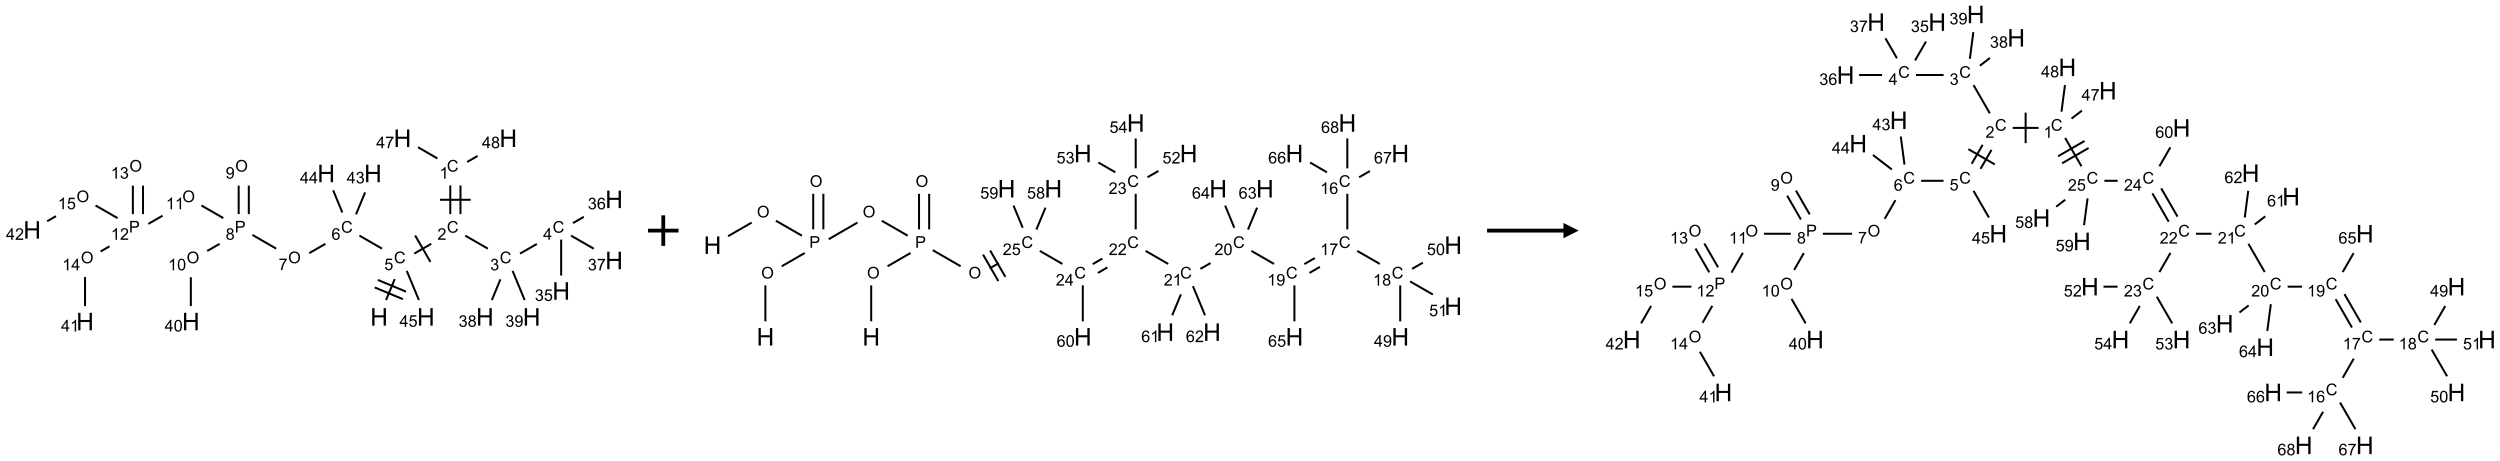 <?xml version="1.0" encoding="UTF-8"?>
<svg xmlns="http://www.w3.org/2000/svg" xmlns:xlink="http://www.w3.org/1999/xlink" width="1637" height="302" viewBox="0 0 1637 302">
<defs>
<g>
<g id="glyph-0-0">
<path d="M 2 0 L 2 -10 L 10 -10 L 10 0 Z M 2.25 -0.25 L 9.75 -0.25 L 9.75 -9.75 L 2.25 -9.75 Z M 2.25 -0.25 "/>
</g>
<g id="glyph-0-1">
<path d="M 1.281 0 L 1.281 -11.453 L 2.797 -11.453 L 2.797 -6.75 L 8.75 -6.75 L 8.75 -11.453 L 10.266 -11.453 L 10.266 0 L 8.75 0 L 8.75 -5.398 L 2.797 -5.398 L 2.797 0 Z M 1.281 0 "/>
</g>
<g id="glyph-1-0">
<path d="M 1.332 0 L 1.332 -6.668 L 6.668 -6.668 L 6.668 0 Z M 1.5 -0.168 L 6.5 -0.168 L 6.5 -6.5 L 1.5 -6.5 Z M 1.5 -0.168 "/>
</g>
<g id="glyph-1-1">
<path d="M 6.27 -2.676 L 7.281 -2.422 C 7.07 -1.594 6.688 -0.961 6.137 -0.523 C 5.586 -0.086 4.914 0.129 4.121 0.129 C 3.297 0.129 2.629 -0.039 2.113 -0.371 C 1.598 -0.707 1.203 -1.191 0.934 -1.828 C 0.664 -2.465 0.531 -3.145 0.531 -3.875 C 0.531 -4.672 0.684 -5.363 0.988 -5.957 C 1.293 -6.547 1.723 -6.996 2.285 -7.305 C 2.844 -7.613 3.461 -7.766 4.137 -7.766 C 4.898 -7.766 5.543 -7.57 6.062 -7.184 C 6.582 -6.793 6.945 -6.246 7.152 -5.543 L 6.156 -5.309 C 5.98 -5.863 5.723 -6.266 5.387 -6.52 C 5.051 -6.773 4.625 -6.902 4.113 -6.902 C 3.527 -6.902 3.039 -6.762 2.645 -6.48 C 2.25 -6.199 1.973 -5.82 1.812 -5.348 C 1.652 -4.871 1.574 -4.383 1.574 -3.879 C 1.574 -3.23 1.668 -2.664 1.855 -2.18 C 2.047 -1.695 2.34 -1.332 2.738 -1.094 C 3.137 -0.855 3.57 -0.734 4.035 -0.734 C 4.602 -0.734 5.082 -0.898 5.473 -1.223 C 5.867 -1.551 6.133 -2.035 6.27 -2.676 Z M 6.27 -2.676 "/>
</g>
<g id="glyph-1-2">
<path d="M 0.441 -2 L 1.426 -2.082 C 1.5 -1.605 1.668 -1.242 1.934 -1.004 C 2.199 -0.762 2.52 -0.641 2.895 -0.641 C 3.348 -0.641 3.73 -0.812 4.043 -1.152 C 4.355 -1.492 4.512 -1.941 4.512 -2.504 C 4.512 -3.039 4.359 -3.461 4.059 -3.77 C 3.758 -4.078 3.367 -4.234 2.879 -4.234 C 2.578 -4.234 2.305 -4.164 2.062 -4.027 C 1.82 -3.891 1.629 -3.715 1.488 -3.496 L 0.609 -3.609 L 1.348 -7.531 L 5.145 -7.531 L 5.145 -6.637 L 2.098 -6.637 L 1.688 -4.582 C 2.145 -4.902 2.625 -5.062 3.129 -5.062 C 3.797 -5.062 4.359 -4.832 4.816 -4.371 C 5.277 -3.91 5.504 -3.312 5.504 -2.59 C 5.504 -1.898 5.305 -1.301 4.902 -0.797 C 4.41 -0.18 3.742 0.129 2.895 0.129 C 2.199 0.129 1.633 -0.062 1.195 -0.453 C 0.758 -0.844 0.504 -1.359 0.441 -2 Z M 0.441 -2 "/>
</g>
<g id="glyph-1-3">
<path d="M 5.371 -0.902 L 5.371 0 L 0.324 0 C 0.316 -0.227 0.352 -0.441 0.434 -0.652 C 0.562 -0.996 0.766 -1.332 1.051 -1.668 C 1.332 -2 1.742 -2.387 2.277 -2.824 C 3.105 -3.504 3.668 -4.043 3.957 -4.441 C 4.25 -4.84 4.395 -5.215 4.395 -5.566 C 4.395 -5.938 4.262 -6.254 3.996 -6.508 C 3.73 -6.762 3.387 -6.891 2.957 -6.891 C 2.508 -6.891 2.145 -6.754 1.875 -6.484 C 1.605 -6.215 1.469 -5.84 1.465 -5.359 L 0.5 -5.457 C 0.566 -6.176 0.812 -6.727 1.246 -7.102 C 1.676 -7.477 2.254 -7.668 2.98 -7.668 C 3.711 -7.668 4.293 -7.465 4.719 -7.059 C 5.145 -6.652 5.359 -6.148 5.359 -5.547 C 5.359 -5.242 5.297 -4.941 5.172 -4.645 C 5.047 -4.352 4.84 -4.039 4.551 -3.715 C 4.262 -3.387 3.777 -2.938 3.105 -2.371 C 2.543 -1.898 2.18 -1.578 2.02 -1.41 C 1.859 -1.242 1.73 -1.07 1.625 -0.902 Z M 5.371 -0.902 "/>
</g>
<g id="glyph-1-4">
<path d="M 3.973 0 L 3.035 0 L 3.035 -5.973 C 2.809 -5.758 2.516 -5.543 2.148 -5.328 C 1.781 -5.113 1.453 -4.953 1.16 -4.844 L 1.16 -5.75 C 1.684 -5.996 2.145 -6.297 2.535 -6.645 C 2.93 -6.996 3.207 -7.336 3.371 -7.668 L 3.973 -7.668 Z M 3.973 0 "/>
</g>
<g id="glyph-1-5">
<path d="M 3.449 0 L 3.449 -1.828 L 0.137 -1.828 L 0.137 -2.688 L 3.621 -7.637 L 4.387 -7.637 L 4.387 -2.688 L 5.418 -2.688 L 5.418 -1.828 L 4.387 -1.828 L 4.387 0 Z M 3.449 -2.688 L 3.449 -6.129 L 1.059 -2.688 Z M 3.449 -2.688 "/>
</g>
<g id="glyph-1-6">
<path d="M 0.504 -6.637 L 0.504 -7.535 L 5.449 -7.535 L 5.449 -6.809 C 4.961 -6.289 4.48 -5.602 4.004 -4.746 C 3.527 -3.887 3.156 -3.004 2.895 -2.098 C 2.707 -1.461 2.59 -0.762 2.535 0 L 1.574 0 C 1.582 -0.602 1.703 -1.328 1.926 -2.176 C 2.152 -3.027 2.477 -3.848 2.898 -4.637 C 3.32 -5.426 3.77 -6.094 4.246 -6.637 Z M 0.504 -6.637 "/>
</g>
<g id="glyph-1-7">
<path d="M 1.887 -4.141 C 1.496 -4.281 1.207 -4.484 1.02 -4.75 C 0.832 -5.016 0.738 -5.328 0.738 -5.699 C 0.738 -6.254 0.938 -6.719 1.34 -7.098 C 1.738 -7.477 2.27 -7.668 2.934 -7.668 C 3.598 -7.668 4.137 -7.473 4.543 -7.086 C 4.949 -6.699 5.152 -6.227 5.152 -5.672 C 5.152 -5.316 5.059 -5.008 4.871 -4.746 C 4.688 -4.484 4.406 -4.281 4.027 -4.141 C 4.496 -3.988 4.852 -3.742 5.098 -3.402 C 5.34 -3.062 5.465 -2.656 5.465 -2.184 C 5.465 -1.531 5.234 -0.98 4.77 -0.535 C 4.309 -0.09 3.703 0.129 2.949 0.129 C 2.195 0.129 1.586 -0.094 1.125 -0.539 C 0.664 -0.984 0.434 -1.543 0.434 -2.207 C 0.434 -2.703 0.559 -3.121 0.809 -3.457 C 1.062 -3.793 1.422 -4.02 1.887 -4.141 Z M 1.699 -5.73 C 1.699 -5.367 1.812 -5.074 2.047 -4.844 C 2.281 -4.613 2.582 -4.5 2.953 -4.5 C 3.312 -4.5 3.609 -4.613 3.84 -4.84 C 4.07 -5.066 4.188 -5.348 4.188 -5.676 C 4.188 -6.02 4.07 -6.309 3.832 -6.543 C 3.594 -6.777 3.297 -6.895 2.941 -6.895 C 2.586 -6.895 2.289 -6.781 2.051 -6.551 C 1.816 -6.324 1.699 -6.047 1.699 -5.73 Z M 1.395 -2.203 C 1.395 -1.938 1.461 -1.676 1.586 -1.426 C 1.711 -1.176 1.902 -0.984 2.152 -0.848 C 2.402 -0.711 2.672 -0.641 2.957 -0.641 C 3.406 -0.641 3.777 -0.785 4.066 -1.074 C 4.359 -1.363 4.504 -1.727 4.504 -2.172 C 4.504 -2.625 4.355 -2.996 4.055 -3.293 C 3.754 -3.586 3.379 -3.734 2.926 -3.734 C 2.484 -3.734 2.121 -3.59 1.832 -3.297 C 1.543 -3.004 1.395 -2.641 1.395 -2.203 Z M 1.395 -2.203 "/>
</g>
<g id="glyph-1-8">
<path d="M 0.449 -2.016 L 1.387 -2.141 C 1.492 -1.609 1.676 -1.227 1.934 -0.992 C 2.191 -0.758 2.508 -0.641 2.879 -0.641 C 3.32 -0.641 3.695 -0.793 3.996 -1.098 C 4.301 -1.402 4.453 -1.781 4.453 -2.234 C 4.453 -2.664 4.312 -3.02 4.031 -3.301 C 3.75 -3.578 3.391 -3.719 2.957 -3.719 C 2.781 -3.719 2.562 -3.684 2.297 -3.613 L 2.402 -4.438 C 2.465 -4.43 2.516 -4.426 2.551 -4.426 C 2.949 -4.426 3.312 -4.531 3.629 -4.738 C 3.949 -4.949 4.109 -5.27 4.109 -5.703 C 4.109 -6.047 3.992 -6.332 3.762 -6.559 C 3.527 -6.785 3.227 -6.895 2.859 -6.895 C 2.496 -6.895 2.191 -6.781 1.949 -6.551 C 1.707 -6.324 1.547 -5.98 1.48 -5.52 L 0.543 -5.688 C 0.656 -6.316 0.918 -6.805 1.324 -7.148 C 1.73 -7.492 2.234 -7.668 2.84 -7.668 C 3.254 -7.668 3.641 -7.578 3.988 -7.398 C 4.34 -7.219 4.609 -6.977 4.793 -6.668 C 4.98 -6.359 5.074 -6.031 5.074 -5.684 C 5.074 -5.352 4.984 -5.051 4.809 -4.781 C 4.629 -4.512 4.367 -4.297 4.02 -4.137 C 4.473 -4.031 4.824 -3.816 5.074 -3.488 C 5.324 -3.16 5.449 -2.75 5.449 -2.254 C 5.449 -1.59 5.203 -1.023 4.719 -0.559 C 4.234 -0.098 3.617 0.137 2.875 0.137 C 2.203 0.137 1.648 -0.062 1.207 -0.465 C 0.762 -0.863 0.512 -1.379 0.449 -2.016 Z M 0.449 -2.016 "/>
</g>
<g id="glyph-1-9">
<path d="M 5.309 -5.766 L 4.375 -5.691 C 4.293 -6.059 4.172 -6.328 4.02 -6.496 C 3.766 -6.762 3.453 -6.895 3.082 -6.895 C 2.785 -6.895 2.523 -6.812 2.297 -6.645 C 2 -6.43 1.77 -6.117 1.598 -5.703 C 1.43 -5.289 1.34 -4.703 1.332 -3.938 C 1.559 -4.281 1.836 -4.535 2.16 -4.703 C 2.488 -4.871 2.828 -4.953 3.188 -4.953 C 3.812 -4.953 4.344 -4.723 4.785 -4.262 C 5.223 -3.801 5.441 -3.207 5.441 -2.48 C 5.441 -2 5.34 -1.555 5.133 -1.145 C 4.926 -0.73 4.641 -0.418 4.281 -0.199 C 3.922 0.02 3.512 0.129 3.051 0.129 C 2.27 0.129 1.633 -0.156 1.141 -0.73 C 0.648 -1.305 0.402 -2.254 0.402 -3.574 C 0.402 -5.051 0.672 -6.121 1.219 -6.793 C 1.695 -7.375 2.336 -7.668 3.141 -7.668 C 3.742 -7.668 4.234 -7.5 4.617 -7.16 C 5 -6.824 5.23 -6.359 5.309 -5.766 Z M 1.48 -2.473 C 1.48 -2.152 1.547 -1.844 1.684 -1.547 C 1.82 -1.25 2.016 -1.027 2.262 -0.871 C 2.508 -0.719 2.766 -0.641 3.035 -0.641 C 3.434 -0.641 3.773 -0.801 4.059 -1.121 C 4.344 -1.441 4.484 -1.875 4.484 -2.422 C 4.484 -2.949 4.344 -3.367 4.062 -3.668 C 3.781 -3.973 3.426 -4.125 3 -4.125 C 2.578 -4.125 2.219 -3.973 1.922 -3.668 C 1.625 -3.363 1.48 -2.969 1.48 -2.473 Z M 1.48 -2.473 "/>
</g>
<g id="glyph-1-10">
<path d="M 0.582 -1.766 L 1.484 -1.848 C 1.562 -1.426 1.707 -1.117 1.922 -0.926 C 2.137 -0.734 2.414 -0.641 2.75 -0.641 C 3.039 -0.641 3.289 -0.707 3.508 -0.84 C 3.727 -0.973 3.902 -1.148 4.043 -1.367 C 4.18 -1.586 4.297 -1.887 4.391 -2.262 C 4.484 -2.637 4.531 -3.016 4.531 -3.406 C 4.531 -3.449 4.531 -3.512 4.527 -3.594 C 4.34 -3.297 4.082 -3.055 3.758 -2.867 C 3.434 -2.68 3.082 -2.59 2.703 -2.59 C 2.07 -2.59 1.535 -2.816 1.098 -3.277 C 0.66 -3.734 0.441 -4.34 0.441 -5.09 C 0.441 -5.863 0.672 -6.484 1.129 -6.957 C 1.586 -7.43 2.156 -7.668 2.844 -7.668 C 3.34 -7.668 3.793 -7.531 4.207 -7.266 C 4.617 -7 4.93 -6.617 5.145 -6.121 C 5.355 -5.629 5.465 -4.91 5.465 -3.973 C 5.465 -2.996 5.359 -2.223 5.145 -1.645 C 4.934 -1.066 4.617 -0.625 4.199 -0.324 C 3.781 -0.02 3.293 0.129 2.73 0.129 C 2.133 0.129 1.645 -0.035 1.266 -0.367 C 0.887 -0.699 0.66 -1.164 0.582 -1.766 Z M 4.422 -5.137 C 4.422 -5.676 4.277 -6.102 3.992 -6.418 C 3.707 -6.734 3.359 -6.891 2.957 -6.891 C 2.543 -6.891 2.18 -6.719 1.871 -6.379 C 1.562 -6.039 1.406 -5.598 1.406 -5.059 C 1.406 -4.57 1.555 -4.176 1.848 -3.871 C 2.141 -3.566 2.5 -3.418 2.934 -3.418 C 3.367 -3.418 3.723 -3.57 4.004 -3.871 C 4.281 -4.176 4.422 -4.598 4.422 -5.137 Z M 4.422 -5.137 "/>
</g>
<g id="glyph-1-11">
<path d="M 0.516 -3.719 C 0.516 -4.984 0.855 -5.977 1.535 -6.695 C 2.215 -7.414 3.094 -7.77 4.172 -7.77 C 4.875 -7.77 5.512 -7.602 6.078 -7.266 C 6.645 -6.93 7.074 -6.461 7.371 -5.855 C 7.668 -5.254 7.816 -4.57 7.816 -3.809 C 7.816 -3.035 7.66 -2.34 7.348 -1.73 C 7.035 -1.117 6.594 -0.656 6.02 -0.34 C 5.449 -0.027 4.828 0.129 4.168 0.129 C 3.449 0.129 2.805 -0.043 2.238 -0.391 C 1.672 -0.738 1.246 -1.211 0.953 -1.812 C 0.66 -2.414 0.516 -3.047 0.516 -3.719 Z M 1.559 -3.703 C 1.559 -2.781 1.805 -2.059 2.301 -1.527 C 2.793 -1 3.414 -0.734 4.16 -0.734 C 4.922 -0.734 5.547 -1 6.039 -1.535 C 6.531 -2.07 6.777 -2.828 6.777 -3.812 C 6.777 -4.434 6.672 -4.977 6.461 -5.441 C 6.25 -5.902 5.945 -6.262 5.539 -6.52 C 5.133 -6.773 4.68 -6.902 4.176 -6.902 C 3.461 -6.902 2.848 -6.656 2.332 -6.164 C 1.816 -5.672 1.559 -4.852 1.559 -3.703 Z M 1.559 -3.703 "/>
</g>
<g id="glyph-1-12">
<path d="M 0.824 0 L 0.824 -7.637 L 3.703 -7.637 C 4.211 -7.637 4.598 -7.609 4.863 -7.562 C 5.238 -7.5 5.555 -7.383 5.809 -7.207 C 6.062 -7.031 6.266 -6.785 6.418 -6.469 C 6.574 -6.152 6.652 -5.805 6.652 -5.426 C 6.652 -4.777 6.445 -4.227 6.031 -3.777 C 5.617 -3.328 4.871 -3.105 3.793 -3.105 L 1.832 -3.105 L 1.832 0 Z M 1.832 -4.004 L 3.809 -4.004 C 4.461 -4.004 4.922 -4.125 5.199 -4.371 C 5.473 -4.613 5.609 -4.953 5.609 -5.395 C 5.609 -5.715 5.527 -5.988 5.367 -6.215 C 5.207 -6.441 4.992 -6.594 4.73 -6.668 C 4.559 -6.711 4.246 -6.734 3.785 -6.734 L 1.832 -6.734 Z M 1.832 -4.004 "/>
</g>
<g id="glyph-1-13">
<path d="M 0.441 -3.766 C 0.441 -4.668 0.535 -5.395 0.723 -5.945 C 0.906 -6.496 1.184 -6.922 1.551 -7.219 C 1.918 -7.516 2.375 -7.668 2.934 -7.668 C 3.344 -7.668 3.703 -7.586 4.012 -7.418 C 4.32 -7.254 4.574 -7.016 4.777 -6.707 C 4.977 -6.395 5.137 -6.016 5.25 -5.57 C 5.363 -5.125 5.422 -4.523 5.422 -3.766 C 5.422 -2.871 5.328 -2.148 5.145 -1.598 C 4.961 -1.047 4.688 -0.621 4.32 -0.32 C 3.953 -0.02 3.492 0.129 2.934 0.129 C 2.195 0.129 1.617 -0.133 1.199 -0.66 C 0.695 -1.297 0.441 -2.332 0.441 -3.766 Z M 1.406 -3.766 C 1.406 -2.512 1.555 -1.68 1.848 -1.262 C 2.141 -0.848 2.5 -0.641 2.934 -0.641 C 3.363 -0.641 3.727 -0.848 4.02 -1.266 C 4.312 -1.684 4.457 -2.516 4.457 -3.766 C 4.457 -5.023 4.312 -5.859 4.02 -6.27 C 3.727 -6.684 3.359 -6.891 2.922 -6.891 C 2.492 -6.891 2.148 -6.707 1.891 -6.344 C 1.566 -5.879 1.406 -5.02 1.406 -3.766 Z M 1.406 -3.766 "/>
</g>
</g>
</defs>
<path fill="none" stroke-width="0.033" stroke-linecap="butt" stroke-linejoin="miter" stroke="rgb(0%, 0%, 0%)" stroke-opacity="1" stroke-miterlimit="10" d="M 5.794 2.648 L 5.936 2.305 " transform="matrix(40, 0, 0, 40, 21.039, 90.539)"/>
<path fill="none" stroke-width="0.033" stroke-linecap="butt" stroke-linejoin="miter" stroke="rgb(0%, 0%, 0%)" stroke-opacity="1" stroke-miterlimit="10" d="M 6.121 2.511 L 5.659 2.319 " transform="matrix(40, 0, 0, 40, 21.039, 90.539)"/>
<path fill="none" stroke-width="0.033" stroke-linecap="butt" stroke-linejoin="miter" stroke="rgb(0%, 0%, 0%)" stroke-opacity="1" stroke-miterlimit="10" d="M 6.07 2.634 L 5.608 2.442 " transform="matrix(40, 0, 0, 40, 21.039, 90.539)"/>
<path fill="none" stroke-width="0.033" stroke-linecap="butt" stroke-linejoin="miter" stroke="rgb(0%, 0%, 0%)" stroke-opacity="1" stroke-miterlimit="10" d="M 6.255 1.888 L 6.534 1.727 " transform="matrix(40, 0, 0, 40, 21.039, 90.539)"/>
<path fill="none" stroke-width="0.033" stroke-linecap="butt" stroke-linejoin="miter" stroke="rgb(0%, 0%, 0%)" stroke-opacity="1" stroke-miterlimit="10" d="M 6.52 2.024 L 6.27 1.591 " transform="matrix(40, 0, 0, 40, 21.039, 90.539)"/>
<path fill="none" stroke-width="0.033" stroke-linecap="butt" stroke-linejoin="miter" stroke="rgb(0%, 0%, 0%)" stroke-opacity="1" stroke-miterlimit="10" d="M 7.012 1.242 L 7.012 0.772 " transform="matrix(40, 0, 0, 40, 21.039, 90.539)"/>
<path fill="none" stroke-width="0.033" stroke-linecap="butt" stroke-linejoin="miter" stroke="rgb(0%, 0%, 0%)" stroke-opacity="1" stroke-miterlimit="10" d="M 6.845 1.242 L 6.845 0.772 " transform="matrix(40, 0, 0, 40, 21.039, 90.539)"/>
<path fill="none" stroke-width="0.033" stroke-linecap="butt" stroke-linejoin="miter" stroke="rgb(0%, 0%, 0%)" stroke-opacity="1" stroke-miterlimit="10" d="M 7.178 1.007 L 6.678 1.007 " transform="matrix(40, 0, 0, 40, 21.039, 90.539)"/>
<path fill="none" stroke-width="0.033" stroke-linecap="butt" stroke-linejoin="miter" stroke="rgb(0%, 0%, 0%)" stroke-opacity="1" stroke-miterlimit="10" d="M 6.634 0.33 L 6.317 0.147 " transform="matrix(40, 0, 0, 40, 21.039, 90.539)"/>
<path fill="none" stroke-width="0.033" stroke-linecap="butt" stroke-linejoin="miter" stroke="rgb(0%, 0%, 0%)" stroke-opacity="1" stroke-miterlimit="10" d="M 7.121 0.388 L 7.293 0.289 " transform="matrix(40, 0, 0, 40, 21.039, 90.539)"/>
<path fill="none" stroke-width="0.033" stroke-linecap="butt" stroke-linejoin="miter" stroke="rgb(0%, 0%, 0%)" stroke-opacity="1" stroke-miterlimit="10" d="M 7.09 1.594 L 7.46 1.807 " transform="matrix(40, 0, 0, 40, 21.039, 90.539)"/>
<path fill="none" stroke-width="0.033" stroke-linecap="butt" stroke-linejoin="miter" stroke="rgb(0%, 0%, 0%)" stroke-opacity="1" stroke-miterlimit="10" d="M 7.987 1.888 L 8.262 1.73 " transform="matrix(40, 0, 0, 40, 21.039, 90.539)"/>
<path fill="none" stroke-width="0.033" stroke-linecap="butt" stroke-linejoin="miter" stroke="rgb(0%, 0%, 0%)" stroke-opacity="1" stroke-miterlimit="10" d="M 8.66 1.659 L 8.66 2.247 " transform="matrix(40, 0, 0, 40, 21.039, 90.539)"/>
<path fill="none" stroke-width="0.033" stroke-linecap="butt" stroke-linejoin="miter" stroke="rgb(0%, 0%, 0%)" stroke-opacity="1" stroke-miterlimit="10" d="M 8.854 1.388 L 9.031 1.286 " transform="matrix(40, 0, 0, 40, 21.039, 90.539)"/>
<path fill="none" stroke-width="0.033" stroke-linecap="butt" stroke-linejoin="miter" stroke="rgb(0%, 0%, 0%)" stroke-opacity="1" stroke-miterlimit="10" d="M 8.822 1.594 L 9.194 1.808 " transform="matrix(40, 0, 0, 40, 21.039, 90.539)"/>
<path fill="none" stroke-width="0.033" stroke-linecap="butt" stroke-linejoin="miter" stroke="rgb(0%, 0%, 0%)" stroke-opacity="1" stroke-miterlimit="10" d="M 7.666 2.309 L 7.526 2.648 " transform="matrix(40, 0, 0, 40, 21.039, 90.539)"/>
<path fill="none" stroke-width="0.033" stroke-linecap="butt" stroke-linejoin="miter" stroke="rgb(0%, 0%, 0%)" stroke-opacity="1" stroke-miterlimit="10" d="M 7.865 2.171 L 8.063 2.648 " transform="matrix(40, 0, 0, 40, 21.039, 90.539)"/>
<path fill="none" stroke-width="0.033" stroke-linecap="butt" stroke-linejoin="miter" stroke="rgb(0%, 0%, 0%)" stroke-opacity="1" stroke-miterlimit="10" d="M 5.728 1.807 L 5.358 1.594 " transform="matrix(40, 0, 0, 40, 21.039, 90.539)"/>
<path fill="none" stroke-width="0.033" stroke-linecap="butt" stroke-linejoin="miter" stroke="rgb(0%, 0%, 0%)" stroke-opacity="1" stroke-miterlimit="10" d="M 4.801 1.728 L 4.537 1.88 " transform="matrix(40, 0, 0, 40, 21.039, 90.539)"/>
<path fill="none" stroke-width="0.033" stroke-linecap="butt" stroke-linejoin="miter" stroke="rgb(0%, 0%, 0%)" stroke-opacity="1" stroke-miterlimit="10" d="M 3.996 1.807 L 3.606 1.582 " transform="matrix(40, 0, 0, 40, 21.039, 90.539)"/>
<path fill="none" stroke-width="0.033" stroke-linecap="butt" stroke-linejoin="miter" stroke="rgb(0%, 0%, 0%)" stroke-opacity="1" stroke-miterlimit="10" d="M 3.547 1.242 L 3.547 0.775 " transform="matrix(40, 0, 0, 40, 21.039, 90.539)"/>
<path fill="none" stroke-width="0.033" stroke-linecap="butt" stroke-linejoin="miter" stroke="rgb(0%, 0%, 0%)" stroke-opacity="1" stroke-miterlimit="10" d="M 3.381 1.242 L 3.381 0.775 " transform="matrix(40, 0, 0, 40, 21.039, 90.539)"/>
<path fill="none" stroke-width="0.033" stroke-linecap="butt" stroke-linejoin="miter" stroke="rgb(0%, 0%, 0%)" stroke-opacity="1" stroke-miterlimit="10" d="M 3.069 1.728 L 2.866 1.845 " transform="matrix(40, 0, 0, 40, 21.039, 90.539)"/>
<path fill="none" stroke-width="0.033" stroke-linecap="butt" stroke-linejoin="miter" stroke="rgb(0%, 0%, 0%)" stroke-opacity="1" stroke-miterlimit="10" d="M 2.598 2.275 L 2.598 2.747 " transform="matrix(40, 0, 0, 40, 21.039, 90.539)"/>
<path fill="none" stroke-width="0.033" stroke-linecap="butt" stroke-linejoin="miter" stroke="rgb(0%, 0%, 0%)" stroke-opacity="1" stroke-miterlimit="10" d="M 3.13 1.307 L 2.771 1.1 " transform="matrix(40, 0, 0, 40, 21.039, 90.539)"/>
<path fill="none" stroke-width="0.033" stroke-linecap="butt" stroke-linejoin="miter" stroke="rgb(0%, 0%, 0%)" stroke-opacity="1" stroke-miterlimit="10" d="M 2.135 1.267 L 1.902 1.402 " transform="matrix(40, 0, 0, 40, 21.039, 90.539)"/>
<path fill="none" stroke-width="0.033" stroke-linecap="butt" stroke-linejoin="miter" stroke="rgb(0%, 0%, 0%)" stroke-opacity="1" stroke-miterlimit="10" d="M 1.815 1.242 L 1.815 0.775 " transform="matrix(40, 0, 0, 40, 21.039, 90.539)"/>
<path fill="none" stroke-width="0.033" stroke-linecap="butt" stroke-linejoin="miter" stroke="rgb(0%, 0%, 0%)" stroke-opacity="1" stroke-miterlimit="10" d="M 1.649 1.242 L 1.649 0.775 " transform="matrix(40, 0, 0, 40, 21.039, 90.539)"/>
<path fill="none" stroke-width="0.033" stroke-linecap="butt" stroke-linejoin="miter" stroke="rgb(0%, 0%, 0%)" stroke-opacity="1" stroke-miterlimit="10" d="M 1.266 1.769 L 1.121 1.853 " transform="matrix(40, 0, 0, 40, 21.039, 90.539)"/>
<path fill="none" stroke-width="0.033" stroke-linecap="butt" stroke-linejoin="miter" stroke="rgb(0%, 0%, 0%)" stroke-opacity="1" stroke-miterlimit="10" d="M 0.866 2.272 L 0.866 2.747 " transform="matrix(40, 0, 0, 40, 21.039, 90.539)"/>
<path fill="none" stroke-width="0.033" stroke-linecap="butt" stroke-linejoin="miter" stroke="rgb(0%, 0%, 0%)" stroke-opacity="1" stroke-miterlimit="10" d="M 1.398 1.307 L 1.038 1.1 " transform="matrix(40, 0, 0, 40, 21.039, 90.539)"/>
<path fill="none" stroke-width="0.033" stroke-linecap="butt" stroke-linejoin="miter" stroke="rgb(0%, 0%, 0%)" stroke-opacity="1" stroke-miterlimit="10" d="M 0.39 1.275 L 0.246 1.358 " transform="matrix(40, 0, 0, 40, 21.039, 90.539)"/>
<path fill="none" stroke-width="0.033" stroke-linecap="butt" stroke-linejoin="miter" stroke="rgb(0%, 0%, 0%)" stroke-opacity="1" stroke-miterlimit="10" d="M 5.302 1.245 L 5.451 0.886 " transform="matrix(40, 0, 0, 40, 21.039, 90.539)"/>
<path fill="none" stroke-width="0.033" stroke-linecap="butt" stroke-linejoin="miter" stroke="rgb(0%, 0%, 0%)" stroke-opacity="1" stroke-miterlimit="10" d="M 5.078 1.215 L 4.928 0.852 " transform="matrix(40, 0, 0, 40, 21.039, 90.539)"/>
<path fill="none" stroke-width="0.033" stroke-linecap="butt" stroke-linejoin="miter" stroke="rgb(0%, 0%, 0%)" stroke-opacity="1" stroke-miterlimit="10" d="M 6.133 2.171 L 6.331 2.648 " transform="matrix(40, 0, 0, 40, 21.039, 90.539)"/>
<g fill="rgb(0%, 0%, 0%)" fill-opacity="1">
<use xlink:href="#glyph-0-1" x="242.445" y="213.223"/>
</g>
<g fill="rgb(0%, 0%, 0%)" fill-opacity="1">
<use xlink:href="#glyph-1-1" x="257.934" y="172.383"/>
</g>
<g fill="rgb(0%, 0%, 0%)" fill-opacity="1">
<use xlink:href="#glyph-1-2" x="251.625" y="176.887"/>
</g>
<g fill="rgb(0%, 0%, 0%)" fill-opacity="1">
<use xlink:href="#glyph-1-1" x="292.574" y="152.383"/>
</g>
<g fill="rgb(0%, 0%, 0%)" fill-opacity="1">
<use xlink:href="#glyph-1-3" x="286.402" y="157.02"/>
</g>
<g fill="rgb(0%, 0%, 0%)" fill-opacity="1">
<use xlink:href="#glyph-1-1" x="292.574" y="112.383"/>
</g>
<g fill="rgb(0%, 0%, 0%)" fill-opacity="1">
<use xlink:href="#glyph-1-4" x="287.797" y="117.02"/>
</g>
<g fill="rgb(0%, 0%, 0%)" fill-opacity="1">
<use xlink:href="#glyph-0-1" x="257.754" y="96.266"/>
</g>
<g fill="rgb(0%, 0%, 0%)" fill-opacity="1">
<use xlink:href="#glyph-1-5" x="246.32" y="97.027"/>
<use xlink:href="#glyph-1-6" x="252.253" y="97.027"/>
</g>
<g fill="rgb(0%, 0%, 0%)" fill-opacity="1">
<use xlink:href="#glyph-0-1" x="327.035" y="96.266"/>
</g>
<g fill="rgb(0%, 0%, 0%)" fill-opacity="1">
<use xlink:href="#glyph-1-5" x="315.586" y="97.059"/>
<use xlink:href="#glyph-1-7" x="321.518" y="97.059"/>
</g>
<g fill="rgb(0%, 0%, 0%)" fill-opacity="1">
<use xlink:href="#glyph-1-1" x="327.215" y="172.383"/>
</g>
<g fill="rgb(0%, 0%, 0%)" fill-opacity="1">
<use xlink:href="#glyph-1-8" x="320.965" y="177.02"/>
</g>
<g fill="rgb(0%, 0%, 0%)" fill-opacity="1">
<use xlink:href="#glyph-1-1" x="361.855" y="152.383"/>
</g>
<g fill="rgb(0%, 0%, 0%)" fill-opacity="1">
<use xlink:href="#glyph-1-5" x="355.637" y="156.988"/>
</g>
<g fill="rgb(0%, 0%, 0%)" fill-opacity="1">
<use xlink:href="#glyph-0-1" x="361.676" y="196.266"/>
</g>
<g fill="rgb(0%, 0%, 0%)" fill-opacity="1">
<use xlink:href="#glyph-1-8" x="350.188" y="197.059"/>
<use xlink:href="#glyph-1-2" x="356.12" y="197.059"/>
</g>
<g fill="rgb(0%, 0%, 0%)" fill-opacity="1">
<use xlink:href="#glyph-0-1" x="396.316" y="136.266"/>
</g>
<g fill="rgb(0%, 0%, 0%)" fill-opacity="1">
<use xlink:href="#glyph-1-8" x="384.891" y="137.059"/>
<use xlink:href="#glyph-1-9" x="390.823" y="137.059"/>
</g>
<g fill="rgb(0%, 0%, 0%)" fill-opacity="1">
<use xlink:href="#glyph-0-1" x="396.316" y="176.266"/>
</g>
<g fill="rgb(0%, 0%, 0%)" fill-opacity="1">
<use xlink:href="#glyph-1-8" x="384.883" y="177.059"/>
<use xlink:href="#glyph-1-6" x="390.815" y="177.059"/>
</g>
<g fill="rgb(0%, 0%, 0%)" fill-opacity="1">
<use xlink:href="#glyph-0-1" x="311.727" y="213.223"/>
</g>
<g fill="rgb(0%, 0%, 0%)" fill-opacity="1">
<use xlink:href="#glyph-1-8" x="300.277" y="214.016"/>
<use xlink:href="#glyph-1-7" x="306.21" y="214.016"/>
</g>
<g fill="rgb(0%, 0%, 0%)" fill-opacity="1">
<use xlink:href="#glyph-0-1" x="342.344" y="213.223"/>
</g>
<g fill="rgb(0%, 0%, 0%)" fill-opacity="1">
<use xlink:href="#glyph-1-8" x="330.895" y="214.016"/>
<use xlink:href="#glyph-1-10" x="336.827" y="214.016"/>
</g>
<g fill="rgb(0%, 0%, 0%)" fill-opacity="1">
<use xlink:href="#glyph-1-1" x="223.293" y="152.383"/>
</g>
<g fill="rgb(0%, 0%, 0%)" fill-opacity="1">
<use xlink:href="#glyph-1-9" x="217.047" y="157.02"/>
</g>
<g fill="rgb(0%, 0%, 0%)" fill-opacity="1">
<use xlink:href="#glyph-1-11" x="188.668" y="172.387"/>
</g>
<g fill="rgb(0%, 0%, 0%)" fill-opacity="1">
<use xlink:href="#glyph-1-6" x="182.398" y="176.891"/>
</g>
<g fill="rgb(0%, 0%, 0%)" fill-opacity="1">
<use xlink:href="#glyph-1-12" x="153.719" y="152.25"/>
</g>
<g fill="rgb(0%, 0%, 0%)" fill-opacity="1">
<use xlink:href="#glyph-1-7" x="147.742" y="157.02"/>
</g>
<g fill="rgb(0%, 0%, 0%)" fill-opacity="1">
<use xlink:href="#glyph-1-11" x="154.027" y="112.387"/>
</g>
<g fill="rgb(0%, 0%, 0%)" fill-opacity="1">
<use xlink:href="#glyph-1-10" x="147.742" y="117.02"/>
</g>
<g fill="rgb(0%, 0%, 0%)" fill-opacity="1">
<use xlink:href="#glyph-1-11" x="122.207" y="172.387"/>
</g>
<g fill="rgb(0%, 0%, 0%)" fill-opacity="1">
<use xlink:href="#glyph-1-4" x="110.035" y="177.02"/>
<use xlink:href="#glyph-1-13" x="115.967" y="177.02"/>
</g>
<g fill="rgb(0%, 0%, 0%)" fill-opacity="1">
<use xlink:href="#glyph-0-1" x="119.191" y="216.266"/>
</g>
<g fill="rgb(0%, 0%, 0%)" fill-opacity="1">
<use xlink:href="#glyph-1-5" x="107.781" y="217.059"/>
<use xlink:href="#glyph-1-13" x="113.714" y="217.059"/>
</g>
<g fill="rgb(0%, 0%, 0%)" fill-opacity="1">
<use xlink:href="#glyph-1-11" x="119.387" y="132.387"/>
</g>
<g fill="rgb(0%, 0%, 0%)" fill-opacity="1">
<use xlink:href="#glyph-1-4" x="108.66" y="137.02"/>
<use xlink:href="#glyph-1-4" x="114.592" y="137.02"/>
</g>
<g fill="rgb(0%, 0%, 0%)" fill-opacity="1">
<use xlink:href="#glyph-1-12" x="84.434" y="152.25"/>
</g>
<g fill="rgb(0%, 0%, 0%)" fill-opacity="1">
<use xlink:href="#glyph-1-4" x="72.621" y="157.02"/>
<use xlink:href="#glyph-1-3" x="78.553" y="157.02"/>
</g>
<g fill="rgb(0%, 0%, 0%)" fill-opacity="1">
<use xlink:href="#glyph-1-11" x="84.742" y="112.387"/>
</g>
<g fill="rgb(0%, 0%, 0%)" fill-opacity="1">
<use xlink:href="#glyph-1-4" x="72.543" y="117.02"/>
<use xlink:href="#glyph-1-8" x="78.475" y="117.02"/>
</g>
<g fill="rgb(0%, 0%, 0%)" fill-opacity="1">
<use xlink:href="#glyph-1-11" x="52.926" y="172.387"/>
</g>
<g fill="rgb(0%, 0%, 0%)" fill-opacity="1">
<use xlink:href="#glyph-1-4" x="40.758" y="177.02"/>
<use xlink:href="#glyph-1-5" x="46.69" y="177.02"/>
</g>
<g fill="rgb(0%, 0%, 0%)" fill-opacity="1">
<use xlink:href="#glyph-0-1" x="49.906" y="216.266"/>
</g>
<g fill="rgb(0%, 0%, 0%)" fill-opacity="1">
<use xlink:href="#glyph-1-5" x="39.949" y="217.059"/>
<use xlink:href="#glyph-1-4" x="45.882" y="217.059"/>
</g>
<g fill="rgb(0%, 0%, 0%)" fill-opacity="1">
<use xlink:href="#glyph-1-11" x="50.102" y="132.387"/>
</g>
<g fill="rgb(0%, 0%, 0%)" fill-opacity="1">
<use xlink:href="#glyph-1-4" x="37.844" y="137.02"/>
<use xlink:href="#glyph-1-2" x="43.776" y="137.02"/>
</g>
<g fill="rgb(0%, 0%, 0%)" fill-opacity="1">
<use xlink:href="#glyph-0-1" x="15.266" y="156.266"/>
</g>
<g fill="rgb(0%, 0%, 0%)" fill-opacity="1">
<use xlink:href="#glyph-1-5" x="3.91" y="157.059"/>
<use xlink:href="#glyph-1-3" x="9.842" y="157.059"/>
</g>
<g fill="rgb(0%, 0%, 0%)" fill-opacity="1">
<use xlink:href="#glyph-0-1" x="238.422" y="119.312"/>
</g>
<g fill="rgb(0%, 0%, 0%)" fill-opacity="1">
<use xlink:href="#glyph-1-5" x="226.988" y="120.105"/>
<use xlink:href="#glyph-1-8" x="232.921" y="120.105"/>
</g>
<g fill="rgb(0%, 0%, 0%)" fill-opacity="1">
<use xlink:href="#glyph-0-1" x="207.805" y="119.312"/>
</g>
<g fill="rgb(0%, 0%, 0%)" fill-opacity="1">
<use xlink:href="#glyph-1-5" x="196.402" y="120.074"/>
<use xlink:href="#glyph-1-5" x="202.335" y="120.074"/>
</g>
<g fill="rgb(0%, 0%, 0%)" fill-opacity="1">
<use xlink:href="#glyph-0-1" x="273.062" y="213.223"/>
</g>
<g fill="rgb(0%, 0%, 0%)" fill-opacity="1">
<use xlink:href="#glyph-1-5" x="261.57" y="213.984"/>
<use xlink:href="#glyph-1-2" x="267.503" y="213.984"/>
</g>
<path fill="none" stroke-width="0.062" stroke-linecap="butt" stroke-linejoin="miter" stroke="rgb(0%, 0%, 0%)" stroke-opacity="1" stroke-miterlimit="10" d="M 0 0 L 0.5 0 M 0.25 -0.25 L 0.25 0.25 " transform="matrix(40, 0, 0, 40, 424.312, 151)"/>
<path fill="none" stroke-width="0.033" stroke-linecap="butt" stroke-linejoin="miter" stroke="rgb(0%, 0%, 0%)" stroke-opacity="1" stroke-miterlimit="10" d="M 0.866 3.247 L 0.866 2.659 " transform="matrix(40, 0, 0, 40, 466.539, 80.539)"/>
<path fill="none" stroke-width="0.033" stroke-linecap="butt" stroke-linejoin="miter" stroke="rgb(0%, 0%, 0%)" stroke-opacity="1" stroke-miterlimit="10" d="M 1.134 2.345 L 1.51 2.128 " transform="matrix(40, 0, 0, 40, 466.539, 80.539)"/>
<path fill="none" stroke-width="0.033" stroke-linecap="butt" stroke-linejoin="miter" stroke="rgb(0%, 0%, 0%)" stroke-opacity="1" stroke-miterlimit="10" d="M 1.815 1.742 L 1.815 1.159 " transform="matrix(40, 0, 0, 40, 466.539, 80.539)"/>
<path fill="none" stroke-width="0.033" stroke-linecap="butt" stroke-linejoin="miter" stroke="rgb(0%, 0%, 0%)" stroke-opacity="1" stroke-miterlimit="10" d="M 1.649 1.742 L 1.649 1.159 " transform="matrix(40, 0, 0, 40, 466.539, 80.539)"/>
<path fill="none" stroke-width="0.033" stroke-linecap="butt" stroke-linejoin="miter" stroke="rgb(0%, 0%, 0%)" stroke-opacity="1" stroke-miterlimit="10" d="M 1.464 1.845 L 1.038 1.6 " transform="matrix(40, 0, 0, 40, 466.539, 80.539)"/>
<path fill="none" stroke-width="0.033" stroke-linecap="butt" stroke-linejoin="miter" stroke="rgb(0%, 0%, 0%)" stroke-opacity="1" stroke-miterlimit="10" d="M 0.641 1.63 L 0.255 1.853 " transform="matrix(40, 0, 0, 40, 466.539, 80.539)"/>
<path fill="none" stroke-width="0.033" stroke-linecap="butt" stroke-linejoin="miter" stroke="rgb(0%, 0%, 0%)" stroke-opacity="1" stroke-miterlimit="10" d="M 1.902 1.902 L 2.373 1.63 " transform="matrix(40, 0, 0, 40, 466.539, 80.539)"/>
<path fill="none" stroke-width="0.033" stroke-linecap="butt" stroke-linejoin="miter" stroke="rgb(0%, 0%, 0%)" stroke-opacity="1" stroke-miterlimit="10" d="M 2.771 1.6 L 3.196 1.845 " transform="matrix(40, 0, 0, 40, 466.539, 80.539)"/>
<path fill="none" stroke-width="0.033" stroke-linecap="butt" stroke-linejoin="miter" stroke="rgb(0%, 0%, 0%)" stroke-opacity="1" stroke-miterlimit="10" d="M 3.547 1.742 L 3.547 1.159 " transform="matrix(40, 0, 0, 40, 466.539, 80.539)"/>
<path fill="none" stroke-width="0.033" stroke-linecap="butt" stroke-linejoin="miter" stroke="rgb(0%, 0%, 0%)" stroke-opacity="1" stroke-miterlimit="10" d="M 3.381 1.742 L 3.381 1.159 " transform="matrix(40, 0, 0, 40, 466.539, 80.539)"/>
<path fill="none" stroke-width="0.033" stroke-linecap="butt" stroke-linejoin="miter" stroke="rgb(0%, 0%, 0%)" stroke-opacity="1" stroke-miterlimit="10" d="M 3.242 2.128 L 2.866 2.345 " transform="matrix(40, 0, 0, 40, 466.539, 80.539)"/>
<path fill="none" stroke-width="0.033" stroke-linecap="butt" stroke-linejoin="miter" stroke="rgb(0%, 0%, 0%)" stroke-opacity="1" stroke-miterlimit="10" d="M 2.598 2.659 L 2.598 3.247 " transform="matrix(40, 0, 0, 40, 466.539, 80.539)"/>
<path fill="none" stroke-width="0.033" stroke-linecap="butt" stroke-linejoin="miter" stroke="rgb(0%, 0%, 0%)" stroke-opacity="1" stroke-miterlimit="10" d="M 3.606 2.082 L 4.062 2.345 " transform="matrix(40, 0, 0, 40, 466.539, 80.539)"/>
<path fill="none" stroke-width="0.033" stroke-linecap="butt" stroke-linejoin="miter" stroke="rgb(0%, 0%, 0%)" stroke-opacity="1" stroke-miterlimit="10" d="M 4.537 2.38 L 4.687 2.294 " transform="matrix(40, 0, 0, 40, 466.539, 80.539)"/>
<path fill="none" stroke-width="0.033" stroke-linecap="butt" stroke-linejoin="miter" stroke="rgb(0%, 0%, 0%)" stroke-opacity="1" stroke-miterlimit="10" d="M 4.795 2.52 L 4.545 2.087 " transform="matrix(40, 0, 0, 40, 466.539, 80.539)"/>
<path fill="none" stroke-width="0.033" stroke-linecap="butt" stroke-linejoin="miter" stroke="rgb(0%, 0%, 0%)" stroke-opacity="1" stroke-miterlimit="10" d="M 4.679 2.587 L 4.429 2.154 " transform="matrix(40, 0, 0, 40, 466.539, 80.539)"/>
<path fill="none" stroke-width="0.033" stroke-linecap="butt" stroke-linejoin="miter" stroke="rgb(0%, 0%, 0%)" stroke-opacity="1" stroke-miterlimit="10" d="M 5.358 2.094 L 5.728 2.307 " transform="matrix(40, 0, 0, 40, 466.539, 80.539)"/>
<path fill="none" stroke-width="0.033" stroke-linecap="butt" stroke-linejoin="miter" stroke="rgb(0%, 0%, 0%)" stroke-opacity="1" stroke-miterlimit="10" d="M 6.309 2.454 L 6.465 2.364 " transform="matrix(40, 0, 0, 40, 466.539, 80.539)"/>
<path fill="none" stroke-width="0.033" stroke-linecap="butt" stroke-linejoin="miter" stroke="rgb(0%, 0%, 0%)" stroke-opacity="1" stroke-miterlimit="10" d="M 6.225 2.31 L 6.381 2.219 " transform="matrix(40, 0, 0, 40, 466.539, 80.539)"/>
<path fill="none" stroke-width="0.033" stroke-linecap="butt" stroke-linejoin="miter" stroke="rgb(0%, 0%, 0%)" stroke-opacity="1" stroke-miterlimit="10" d="M 7.09 2.094 L 7.46 2.307 " transform="matrix(40, 0, 0, 40, 466.539, 80.539)"/>
<path fill="none" stroke-width="0.033" stroke-linecap="butt" stroke-linejoin="miter" stroke="rgb(0%, 0%, 0%)" stroke-opacity="1" stroke-miterlimit="10" d="M 7.987 2.388 L 8.153 2.293 " transform="matrix(40, 0, 0, 40, 466.539, 80.539)"/>
<path fill="none" stroke-width="0.033" stroke-linecap="butt" stroke-linejoin="miter" stroke="rgb(0%, 0%, 0%)" stroke-opacity="1" stroke-miterlimit="10" d="M 8.822 2.094 L 9.192 2.307 " transform="matrix(40, 0, 0, 40, 466.539, 80.539)"/>
<path fill="none" stroke-width="0.033" stroke-linecap="butt" stroke-linejoin="miter" stroke="rgb(0%, 0%, 0%)" stroke-opacity="1" stroke-miterlimit="10" d="M 9.773 2.454 L 9.943 2.355 " transform="matrix(40, 0, 0, 40, 466.539, 80.539)"/>
<path fill="none" stroke-width="0.033" stroke-linecap="butt" stroke-linejoin="miter" stroke="rgb(0%, 0%, 0%)" stroke-opacity="1" stroke-miterlimit="10" d="M 9.689 2.31 L 9.86 2.211 " transform="matrix(40, 0, 0, 40, 466.539, 80.539)"/>
<path fill="none" stroke-width="0.033" stroke-linecap="butt" stroke-linejoin="miter" stroke="rgb(0%, 0%, 0%)" stroke-opacity="1" stroke-miterlimit="10" d="M 10.392 1.742 L 10.392 1.159 " transform="matrix(40, 0, 0, 40, 466.539, 80.539)"/>
<path fill="none" stroke-width="0.033" stroke-linecap="butt" stroke-linejoin="miter" stroke="rgb(0%, 0%, 0%)" stroke-opacity="1" stroke-miterlimit="10" d="M 10.058 0.807 L 9.782 0.647 " transform="matrix(40, 0, 0, 40, 466.539, 80.539)"/>
<path fill="none" stroke-width="0.033" stroke-linecap="butt" stroke-linejoin="miter" stroke="rgb(0%, 0%, 0%)" stroke-opacity="1" stroke-miterlimit="10" d="M 10.586 0.888 L 10.762 0.786 " transform="matrix(40, 0, 0, 40, 466.539, 80.539)"/>
<path fill="none" stroke-width="0.033" stroke-linecap="butt" stroke-linejoin="miter" stroke="rgb(0%, 0%, 0%)" stroke-opacity="1" stroke-miterlimit="10" d="M 10.392 0.742 L 10.392 0.253 " transform="matrix(40, 0, 0, 40, 466.539, 80.539)"/>
<path fill="none" stroke-width="0.033" stroke-linecap="butt" stroke-linejoin="miter" stroke="rgb(0%, 0%, 0%)" stroke-opacity="1" stroke-miterlimit="10" d="M 10.554 2.094 L 10.924 2.307 " transform="matrix(40, 0, 0, 40, 466.539, 80.539)"/>
<path fill="none" stroke-width="0.033" stroke-linecap="butt" stroke-linejoin="miter" stroke="rgb(0%, 0%, 0%)" stroke-opacity="1" stroke-miterlimit="10" d="M 11.258 2.659 L 11.258 3.247 " transform="matrix(40, 0, 0, 40, 466.539, 80.539)"/>
<path fill="none" stroke-width="0.033" stroke-linecap="butt" stroke-linejoin="miter" stroke="rgb(0%, 0%, 0%)" stroke-opacity="1" stroke-miterlimit="10" d="M 11.452 2.388 L 11.629 2.286 " transform="matrix(40, 0, 0, 40, 466.539, 80.539)"/>
<path fill="none" stroke-width="0.033" stroke-linecap="butt" stroke-linejoin="miter" stroke="rgb(0%, 0%, 0%)" stroke-opacity="1" stroke-miterlimit="10" d="M 11.42 2.594 L 11.792 2.808 " transform="matrix(40, 0, 0, 40, 466.539, 80.539)"/>
<path fill="none" stroke-width="0.033" stroke-linecap="butt" stroke-linejoin="miter" stroke="rgb(0%, 0%, 0%)" stroke-opacity="1" stroke-miterlimit="10" d="M 9.526 2.659 L 9.526 3.247 " transform="matrix(40, 0, 0, 40, 466.539, 80.539)"/>
<path fill="none" stroke-width="0.033" stroke-linecap="butt" stroke-linejoin="miter" stroke="rgb(0%, 0%, 0%)" stroke-opacity="1" stroke-miterlimit="10" d="M 8.766 1.745 L 8.915 1.386 " transform="matrix(40, 0, 0, 40, 466.539, 80.539)"/>
<path fill="none" stroke-width="0.033" stroke-linecap="butt" stroke-linejoin="miter" stroke="rgb(0%, 0%, 0%)" stroke-opacity="1" stroke-miterlimit="10" d="M 8.542 1.715 L 8.392 1.352 " transform="matrix(40, 0, 0, 40, 466.539, 80.539)"/>
<path fill="none" stroke-width="0.033" stroke-linecap="butt" stroke-linejoin="miter" stroke="rgb(0%, 0%, 0%)" stroke-opacity="1" stroke-miterlimit="10" d="M 7.668 2.805 L 7.526 3.148 " transform="matrix(40, 0, 0, 40, 466.539, 80.539)"/>
<path fill="none" stroke-width="0.033" stroke-linecap="butt" stroke-linejoin="miter" stroke="rgb(0%, 0%, 0%)" stroke-opacity="1" stroke-miterlimit="10" d="M 7.865 2.671 L 8.063 3.148 " transform="matrix(40, 0, 0, 40, 466.539, 80.539)"/>
<path fill="none" stroke-width="0.033" stroke-linecap="butt" stroke-linejoin="miter" stroke="rgb(0%, 0%, 0%)" stroke-opacity="1" stroke-miterlimit="10" d="M 6.928 1.742 L 6.928 1.159 " transform="matrix(40, 0, 0, 40, 466.539, 80.539)"/>
<path fill="none" stroke-width="0.033" stroke-linecap="butt" stroke-linejoin="miter" stroke="rgb(0%, 0%, 0%)" stroke-opacity="1" stroke-miterlimit="10" d="M 7.121 0.888 L 7.3 0.785 " transform="matrix(40, 0, 0, 40, 466.539, 80.539)"/>
<path fill="none" stroke-width="0.033" stroke-linecap="butt" stroke-linejoin="miter" stroke="rgb(0%, 0%, 0%)" stroke-opacity="1" stroke-miterlimit="10" d="M 6.594 0.807 L 6.317 0.647 " transform="matrix(40, 0, 0, 40, 466.539, 80.539)"/>
<path fill="none" stroke-width="0.033" stroke-linecap="butt" stroke-linejoin="miter" stroke="rgb(0%, 0%, 0%)" stroke-opacity="1" stroke-miterlimit="10" d="M 6.928 0.742 L 6.928 0.253 " transform="matrix(40, 0, 0, 40, 466.539, 80.539)"/>
<path fill="none" stroke-width="0.033" stroke-linecap="butt" stroke-linejoin="miter" stroke="rgb(0%, 0%, 0%)" stroke-opacity="1" stroke-miterlimit="10" d="M 6.062 2.659 L 6.062 3.247 " transform="matrix(40, 0, 0, 40, 466.539, 80.539)"/>
<path fill="none" stroke-width="0.033" stroke-linecap="butt" stroke-linejoin="miter" stroke="rgb(0%, 0%, 0%)" stroke-opacity="1" stroke-miterlimit="10" d="M 5.302 1.745 L 5.451 1.386 " transform="matrix(40, 0, 0, 40, 466.539, 80.539)"/>
<path fill="none" stroke-width="0.033" stroke-linecap="butt" stroke-linejoin="miter" stroke="rgb(0%, 0%, 0%)" stroke-opacity="1" stroke-miterlimit="10" d="M 5.078 1.715 L 4.928 1.352 " transform="matrix(40, 0, 0, 40, 466.539, 80.539)"/>
<g fill="rgb(0%, 0%, 0%)" fill-opacity="1">
<use xlink:href="#glyph-0-1" x="495.406" y="226.266"/>
</g>
<g fill="rgb(0%, 0%, 0%)" fill-opacity="1">
<use xlink:href="#glyph-1-11" x="498.426" y="182.387"/>
</g>
<g fill="rgb(0%, 0%, 0%)" fill-opacity="1">
<use xlink:href="#glyph-1-12" x="529.934" y="162.25"/>
</g>
<g fill="rgb(0%, 0%, 0%)" fill-opacity="1">
<use xlink:href="#glyph-1-11" x="530.242" y="122.387"/>
</g>
<g fill="rgb(0%, 0%, 0%)" fill-opacity="1">
<use xlink:href="#glyph-1-11" x="495.602" y="142.387"/>
</g>
<g fill="rgb(0%, 0%, 0%)" fill-opacity="1">
<use xlink:href="#glyph-0-1" x="460.766" y="166.266"/>
</g>
<g fill="rgb(0%, 0%, 0%)" fill-opacity="1">
<use xlink:href="#glyph-1-11" x="564.887" y="142.387"/>
</g>
<g fill="rgb(0%, 0%, 0%)" fill-opacity="1">
<use xlink:href="#glyph-1-12" x="599.219" y="162.25"/>
</g>
<g fill="rgb(0%, 0%, 0%)" fill-opacity="1">
<use xlink:href="#glyph-1-11" x="599.527" y="122.387"/>
</g>
<g fill="rgb(0%, 0%, 0%)" fill-opacity="1">
<use xlink:href="#glyph-1-11" x="567.707" y="182.387"/>
</g>
<g fill="rgb(0%, 0%, 0%)" fill-opacity="1">
<use xlink:href="#glyph-0-1" x="564.691" y="226.266"/>
</g>
<g fill="rgb(0%, 0%, 0%)" fill-opacity="1">
<use xlink:href="#glyph-1-11" x="634.168" y="182.387"/>
</g>
<g fill="rgb(0%, 0%, 0%)" fill-opacity="1">
<use xlink:href="#glyph-1-1" x="668.793" y="162.383"/>
</g>
<g fill="rgb(0%, 0%, 0%)" fill-opacity="1">
<use xlink:href="#glyph-1-3" x="656.555" y="167.02"/>
<use xlink:href="#glyph-1-2" x="662.487" y="167.02"/>
</g>
<g fill="rgb(0%, 0%, 0%)" fill-opacity="1">
<use xlink:href="#glyph-1-1" x="703.434" y="182.383"/>
</g>
<g fill="rgb(0%, 0%, 0%)" fill-opacity="1">
<use xlink:href="#glyph-1-3" x="691.281" y="187.02"/>
<use xlink:href="#glyph-1-5" x="697.214" y="187.02"/>
</g>
<g fill="rgb(0%, 0%, 0%)" fill-opacity="1">
<use xlink:href="#glyph-1-1" x="738.074" y="162.383"/>
</g>
<g fill="rgb(0%, 0%, 0%)" fill-opacity="1">
<use xlink:href="#glyph-1-3" x="725.969" y="167.02"/>
<use xlink:href="#glyph-1-3" x="731.901" y="167.02"/>
</g>
<g fill="rgb(0%, 0%, 0%)" fill-opacity="1">
<use xlink:href="#glyph-1-1" x="772.715" y="182.383"/>
</g>
<g fill="rgb(0%, 0%, 0%)" fill-opacity="1">
<use xlink:href="#glyph-1-3" x="762.008" y="187.02"/>
<use xlink:href="#glyph-1-4" x="767.94" y="187.02"/>
</g>
<g fill="rgb(0%, 0%, 0%)" fill-opacity="1">
<use xlink:href="#glyph-1-1" x="807.355" y="162.383"/>
</g>
<g fill="rgb(0%, 0%, 0%)" fill-opacity="1">
<use xlink:href="#glyph-1-3" x="795.199" y="167.02"/>
<use xlink:href="#glyph-1-13" x="801.132" y="167.02"/>
</g>
<g fill="rgb(0%, 0%, 0%)" fill-opacity="1">
<use xlink:href="#glyph-1-1" x="841.996" y="182.383"/>
</g>
<g fill="rgb(0%, 0%, 0%)" fill-opacity="1">
<use xlink:href="#glyph-1-4" x="829.797" y="187.02"/>
<use xlink:href="#glyph-1-10" x="835.729" y="187.02"/>
</g>
<g fill="rgb(0%, 0%, 0%)" fill-opacity="1">
<use xlink:href="#glyph-1-1" x="876.637" y="162.383"/>
</g>
<g fill="rgb(0%, 0%, 0%)" fill-opacity="1">
<use xlink:href="#glyph-1-4" x="864.453" y="167.02"/>
<use xlink:href="#glyph-1-6" x="870.385" y="167.02"/>
</g>
<g fill="rgb(0%, 0%, 0%)" fill-opacity="1">
<use xlink:href="#glyph-1-1" x="876.637" y="122.383"/>
</g>
<g fill="rgb(0%, 0%, 0%)" fill-opacity="1">
<use xlink:href="#glyph-1-4" x="864.457" y="127.02"/>
<use xlink:href="#glyph-1-9" x="870.389" y="127.02"/>
</g>
<g fill="rgb(0%, 0%, 0%)" fill-opacity="1">
<use xlink:href="#glyph-0-1" x="841.816" y="106.266"/>
</g>
<g fill="rgb(0%, 0%, 0%)" fill-opacity="1">
<use xlink:href="#glyph-1-9" x="830.391" y="107.059"/>
<use xlink:href="#glyph-1-9" x="836.323" y="107.059"/>
</g>
<g fill="rgb(0%, 0%, 0%)" fill-opacity="1">
<use xlink:href="#glyph-0-1" x="911.102" y="106.266"/>
</g>
<g fill="rgb(0%, 0%, 0%)" fill-opacity="1">
<use xlink:href="#glyph-1-9" x="899.668" y="107.059"/>
<use xlink:href="#glyph-1-6" x="905.6" y="107.059"/>
</g>
<g fill="rgb(0%, 0%, 0%)" fill-opacity="1">
<use xlink:href="#glyph-0-1" x="876.457" y="86.266"/>
</g>
<g fill="rgb(0%, 0%, 0%)" fill-opacity="1">
<use xlink:href="#glyph-1-9" x="865.008" y="87.059"/>
<use xlink:href="#glyph-1-7" x="870.94" y="87.059"/>
</g>
<g fill="rgb(0%, 0%, 0%)" fill-opacity="1">
<use xlink:href="#glyph-1-1" x="911.281" y="182.383"/>
</g>
<g fill="rgb(0%, 0%, 0%)" fill-opacity="1">
<use xlink:href="#glyph-1-4" x="899.078" y="187.02"/>
<use xlink:href="#glyph-1-7" x="905.01" y="187.02"/>
</g>
<g fill="rgb(0%, 0%, 0%)" fill-opacity="1">
<use xlink:href="#glyph-0-1" x="911.102" y="226.266"/>
</g>
<g fill="rgb(0%, 0%, 0%)" fill-opacity="1">
<use xlink:href="#glyph-1-5" x="899.652" y="227.059"/>
<use xlink:href="#glyph-1-10" x="905.585" y="227.059"/>
</g>
<g fill="rgb(0%, 0%, 0%)" fill-opacity="1">
<use xlink:href="#glyph-0-1" x="945.742" y="166.266"/>
</g>
<g fill="rgb(0%, 0%, 0%)" fill-opacity="1">
<use xlink:href="#glyph-1-2" x="934.332" y="167.059"/>
<use xlink:href="#glyph-1-13" x="940.264" y="167.059"/>
</g>
<g fill="rgb(0%, 0%, 0%)" fill-opacity="1">
<use xlink:href="#glyph-0-1" x="945.742" y="206.266"/>
</g>
<g fill="rgb(0%, 0%, 0%)" fill-opacity="1">
<use xlink:href="#glyph-1-2" x="935.781" y="207.059"/>
<use xlink:href="#glyph-1-4" x="941.714" y="207.059"/>
</g>
<g fill="rgb(0%, 0%, 0%)" fill-opacity="1">
<use xlink:href="#glyph-0-1" x="841.816" y="226.266"/>
</g>
<g fill="rgb(0%, 0%, 0%)" fill-opacity="1">
<use xlink:href="#glyph-1-9" x="830.328" y="227.059"/>
<use xlink:href="#glyph-1-2" x="836.26" y="227.059"/>
</g>
<g fill="rgb(0%, 0%, 0%)" fill-opacity="1">
<use xlink:href="#glyph-0-1" x="822.484" y="129.312"/>
</g>
<g fill="rgb(0%, 0%, 0%)" fill-opacity="1">
<use xlink:href="#glyph-1-9" x="811.051" y="130.105"/>
<use xlink:href="#glyph-1-8" x="816.983" y="130.105"/>
</g>
<g fill="rgb(0%, 0%, 0%)" fill-opacity="1">
<use xlink:href="#glyph-0-1" x="791.871" y="129.312"/>
</g>
<g fill="rgb(0%, 0%, 0%)" fill-opacity="1">
<use xlink:href="#glyph-1-9" x="780.469" y="130.105"/>
<use xlink:href="#glyph-1-5" x="786.401" y="130.105"/>
</g>
<g fill="rgb(0%, 0%, 0%)" fill-opacity="1">
<use xlink:href="#glyph-0-1" x="757.227" y="223.223"/>
</g>
<g fill="rgb(0%, 0%, 0%)" fill-opacity="1">
<use xlink:href="#glyph-1-9" x="747.27" y="224.016"/>
<use xlink:href="#glyph-1-4" x="753.202" y="224.016"/>
</g>
<g fill="rgb(0%, 0%, 0%)" fill-opacity="1">
<use xlink:href="#glyph-0-1" x="787.844" y="223.223"/>
</g>
<g fill="rgb(0%, 0%, 0%)" fill-opacity="1">
<use xlink:href="#glyph-1-9" x="776.488" y="224.016"/>
<use xlink:href="#glyph-1-3" x="782.421" y="224.016"/>
</g>
<g fill="rgb(0%, 0%, 0%)" fill-opacity="1">
<use xlink:href="#glyph-1-1" x="738.074" y="122.383"/>
</g>
<g fill="rgb(0%, 0%, 0%)" fill-opacity="1">
<use xlink:href="#glyph-1-3" x="725.891" y="127.02"/>
<use xlink:href="#glyph-1-8" x="731.823" y="127.02"/>
</g>
<g fill="rgb(0%, 0%, 0%)" fill-opacity="1">
<use xlink:href="#glyph-0-1" x="772.535" y="106.266"/>
</g>
<g fill="rgb(0%, 0%, 0%)" fill-opacity="1">
<use xlink:href="#glyph-1-2" x="761.18" y="107.059"/>
<use xlink:href="#glyph-1-3" x="767.112" y="107.059"/>
</g>
<g fill="rgb(0%, 0%, 0%)" fill-opacity="1">
<use xlink:href="#glyph-0-1" x="703.254" y="106.266"/>
</g>
<g fill="rgb(0%, 0%, 0%)" fill-opacity="1">
<use xlink:href="#glyph-1-2" x="691.82" y="107.059"/>
<use xlink:href="#glyph-1-8" x="697.753" y="107.059"/>
</g>
<g fill="rgb(0%, 0%, 0%)" fill-opacity="1">
<use xlink:href="#glyph-0-1" x="737.895" y="86.266"/>
</g>
<g fill="rgb(0%, 0%, 0%)" fill-opacity="1">
<use xlink:href="#glyph-1-2" x="726.492" y="87.027"/>
<use xlink:href="#glyph-1-5" x="732.424" y="87.027"/>
</g>
<g fill="rgb(0%, 0%, 0%)" fill-opacity="1">
<use xlink:href="#glyph-0-1" x="703.254" y="226.266"/>
</g>
<g fill="rgb(0%, 0%, 0%)" fill-opacity="1">
<use xlink:href="#glyph-1-9" x="691.848" y="227.059"/>
<use xlink:href="#glyph-1-13" x="697.78" y="227.059"/>
</g>
<g fill="rgb(0%, 0%, 0%)" fill-opacity="1">
<use xlink:href="#glyph-0-1" x="683.922" y="129.312"/>
</g>
<g fill="rgb(0%, 0%, 0%)" fill-opacity="1">
<use xlink:href="#glyph-1-2" x="672.469" y="130.105"/>
<use xlink:href="#glyph-1-7" x="678.401" y="130.105"/>
</g>
<g fill="rgb(0%, 0%, 0%)" fill-opacity="1">
<use xlink:href="#glyph-0-1" x="653.305" y="129.312"/>
</g>
<g fill="rgb(0%, 0%, 0%)" fill-opacity="1">
<use xlink:href="#glyph-1-2" x="641.855" y="130.105"/>
<use xlink:href="#glyph-1-10" x="647.788" y="130.105"/>
</g>
<path fill-rule="nonzero" fill="rgb(0%, 0%, 0%)" fill-opacity="1" d="M 973.738 152.25 L 1023.738 152.25 L 1023.738 156 L 1033.738 151 L 1023.738 146 L 1023.738 149.75 L 973.738 149.75 "/>
<path fill="none" stroke-width="0.033" stroke-linecap="butt" stroke-linejoin="miter" stroke="rgb(0%, 0%, 0%)" stroke-opacity="1" stroke-miterlimit="10" d="M 6.66 1.857 L 6.237 1.857 " transform="matrix(40, 0, 0, 40, 1068.465, 9.467)"/>
<path fill="none" stroke-width="0.033" stroke-linecap="butt" stroke-linejoin="miter" stroke="rgb(0%, 0%, 0%)" stroke-opacity="1" stroke-miterlimit="10" d="M 6.448 1.607 L 6.448 2.107 " transform="matrix(40, 0, 0, 40, 1068.465, 9.467)"/>
<path fill="none" stroke-width="0.033" stroke-linecap="butt" stroke-linejoin="miter" stroke="rgb(0%, 0%, 0%)" stroke-opacity="1" stroke-miterlimit="10" d="M 5.862 1.619 L 5.595 1.156 " transform="matrix(40, 0, 0, 40, 1068.465, 9.467)"/>
<path fill="none" stroke-width="0.033" stroke-linecap="butt" stroke-linejoin="miter" stroke="rgb(0%, 0%, 0%)" stroke-opacity="1" stroke-miterlimit="10" d="M 5.105 0.991 L 4.652 0.991 " transform="matrix(40, 0, 0, 40, 1068.465, 9.467)"/>
<path fill="none" stroke-width="0.033" stroke-linecap="butt" stroke-linejoin="miter" stroke="rgb(0%, 0%, 0%)" stroke-opacity="1" stroke-miterlimit="10" d="M 4.638 0.753 L 4.817 0.443 " transform="matrix(40, 0, 0, 40, 1068.465, 9.467)"/>
<path fill="none" stroke-width="0.033" stroke-linecap="butt" stroke-linejoin="miter" stroke="rgb(0%, 0%, 0%)" stroke-opacity="1" stroke-miterlimit="10" d="M 4.098 0.991 L 3.722 0.991 " transform="matrix(40, 0, 0, 40, 1068.465, 9.467)"/>
<path fill="none" stroke-width="0.033" stroke-linecap="butt" stroke-linejoin="miter" stroke="rgb(0%, 0%, 0%)" stroke-opacity="1" stroke-miterlimit="10" d="M 4.341 0.717 L 4.153 0.39 " transform="matrix(40, 0, 0, 40, 1068.465, 9.467)"/>
<path fill="none" stroke-width="0.033" stroke-linecap="butt" stroke-linejoin="miter" stroke="rgb(0%, 0%, 0%)" stroke-opacity="1" stroke-miterlimit="10" d="M 5.699 0.839 L 5.864 0.712 " transform="matrix(40, 0, 0, 40, 1068.465, 9.467)"/>
<path fill="none" stroke-width="0.033" stroke-linecap="butt" stroke-linejoin="miter" stroke="rgb(0%, 0%, 0%)" stroke-opacity="1" stroke-miterlimit="10" d="M 5.535 0.726 L 5.592 0.289 " transform="matrix(40, 0, 0, 40, 1068.465, 9.467)"/>
<path fill="none" stroke-width="0.033" stroke-linecap="butt" stroke-linejoin="miter" stroke="rgb(0%, 0%, 0%)" stroke-opacity="1" stroke-miterlimit="10" d="M 5.744 2.134 L 5.565 2.444 " transform="matrix(40, 0, 0, 40, 1068.465, 9.467)"/>
<path fill="none" stroke-width="0.033" stroke-linecap="butt" stroke-linejoin="miter" stroke="rgb(0%, 0%, 0%)" stroke-opacity="1" stroke-miterlimit="10" d="M 5.889 2.217 L 5.71 2.527 " transform="matrix(40, 0, 0, 40, 1068.465, 9.467)"/>
<path fill="none" stroke-width="0.033" stroke-linecap="butt" stroke-linejoin="miter" stroke="rgb(0%, 0%, 0%)" stroke-opacity="1" stroke-miterlimit="10" d="M 5.51 2.205 L 5.943 2.455 " transform="matrix(40, 0, 0, 40, 1068.465, 9.467)"/>
<path fill="none" stroke-width="0.033" stroke-linecap="butt" stroke-linejoin="miter" stroke="rgb(0%, 0%, 0%)" stroke-opacity="1" stroke-miterlimit="10" d="M 5.104 2.723 L 4.737 2.723 " transform="matrix(40, 0, 0, 40, 1068.465, 9.467)"/>
<path fill="none" stroke-width="0.033" stroke-linecap="butt" stroke-linejoin="miter" stroke="rgb(0%, 0%, 0%)" stroke-opacity="1" stroke-miterlimit="10" d="M 4.317 3.04 L 4.141 3.345 " transform="matrix(40, 0, 0, 40, 1068.465, 9.467)"/>
<path fill="none" stroke-width="0.033" stroke-linecap="butt" stroke-linejoin="miter" stroke="rgb(0%, 0%, 0%)" stroke-opacity="1" stroke-miterlimit="10" d="M 3.607 3.59 L 3.129 3.59 " transform="matrix(40, 0, 0, 40, 1068.465, 9.467)"/>
<path fill="none" stroke-width="0.033" stroke-linecap="butt" stroke-linejoin="miter" stroke="rgb(0%, 0%, 0%)" stroke-opacity="1" stroke-miterlimit="10" d="M 2.913 3.273 L 2.688 2.883 " transform="matrix(40, 0, 0, 40, 1068.465, 9.467)"/>
<path fill="none" stroke-width="0.033" stroke-linecap="butt" stroke-linejoin="miter" stroke="rgb(0%, 0%, 0%)" stroke-opacity="1" stroke-miterlimit="10" d="M 2.769 3.356 L 2.544 2.966 " transform="matrix(40, 0, 0, 40, 1068.465, 9.467)"/>
<path fill="none" stroke-width="0.033" stroke-linecap="butt" stroke-linejoin="miter" stroke="rgb(0%, 0%, 0%)" stroke-opacity="1" stroke-miterlimit="10" d="M 2.817 3.906 L 2.659 4.181 " transform="matrix(40, 0, 0, 40, 1068.465, 9.467)"/>
<path fill="none" stroke-width="0.033" stroke-linecap="butt" stroke-linejoin="miter" stroke="rgb(0%, 0%, 0%)" stroke-opacity="1" stroke-miterlimit="10" d="M 2.616 4.656 L 2.847 5.057 " transform="matrix(40, 0, 0, 40, 1068.465, 9.467)"/>
<path fill="none" stroke-width="0.033" stroke-linecap="butt" stroke-linejoin="miter" stroke="rgb(0%, 0%, 0%)" stroke-opacity="1" stroke-miterlimit="10" d="M 2.604 3.59 L 2.166 3.59 " transform="matrix(40, 0, 0, 40, 1068.465, 9.467)"/>
<path fill="none" stroke-width="0.033" stroke-linecap="butt" stroke-linejoin="miter" stroke="rgb(0%, 0%, 0%)" stroke-opacity="1" stroke-miterlimit="10" d="M 1.819 3.903 L 1.632 4.227 " transform="matrix(40, 0, 0, 40, 1068.465, 9.467)"/>
<path fill="none" stroke-width="0.033" stroke-linecap="butt" stroke-linejoin="miter" stroke="rgb(0%, 0%, 0%)" stroke-opacity="1" stroke-miterlimit="10" d="M 1.413 4.139 L 1.188 3.749 " transform="matrix(40, 0, 0, 40, 1068.465, 9.467)"/>
<path fill="none" stroke-width="0.033" stroke-linecap="butt" stroke-linejoin="miter" stroke="rgb(0%, 0%, 0%)" stroke-opacity="1" stroke-miterlimit="10" d="M 1.269 4.222 L 1.044 3.832 " transform="matrix(40, 0, 0, 40, 1068.465, 9.467)"/>
<path fill="none" stroke-width="0.033" stroke-linecap="butt" stroke-linejoin="miter" stroke="rgb(0%, 0%, 0%)" stroke-opacity="1" stroke-miterlimit="10" d="M 1.319 4.769 L 1.159 5.047 " transform="matrix(40, 0, 0, 40, 1068.465, 9.467)"/>
<path fill="none" stroke-width="0.033" stroke-linecap="butt" stroke-linejoin="miter" stroke="rgb(0%, 0%, 0%)" stroke-opacity="1" stroke-miterlimit="10" d="M 1.116 5.522 L 1.347 5.923 " transform="matrix(40, 0, 0, 40, 1068.465, 9.467)"/>
<path fill="none" stroke-width="0.033" stroke-linecap="butt" stroke-linejoin="miter" stroke="rgb(0%, 0%, 0%)" stroke-opacity="1" stroke-miterlimit="10" d="M 0.977 4.456 L 0.666 4.456 " transform="matrix(40, 0, 0, 40, 1068.465, 9.467)"/>
<path fill="none" stroke-width="0.033" stroke-linecap="butt" stroke-linejoin="miter" stroke="rgb(0%, 0%, 0%)" stroke-opacity="1" stroke-miterlimit="10" d="M 0.317 4.772 L 0.153 5.057 " transform="matrix(40, 0, 0, 40, 1068.465, 9.467)"/>
<path fill="none" stroke-width="0.033" stroke-linecap="butt" stroke-linejoin="miter" stroke="rgb(0%, 0%, 0%)" stroke-opacity="1" stroke-miterlimit="10" d="M 4.465 2.458 L 4.404 1.998 " transform="matrix(40, 0, 0, 40, 1068.465, 9.467)"/>
<path fill="none" stroke-width="0.033" stroke-linecap="butt" stroke-linejoin="miter" stroke="rgb(0%, 0%, 0%)" stroke-opacity="1" stroke-miterlimit="10" d="M 4.258 2.538 L 3.948 2.3 " transform="matrix(40, 0, 0, 40, 1068.465, 9.467)"/>
<path fill="none" stroke-width="0.033" stroke-linecap="butt" stroke-linejoin="miter" stroke="rgb(0%, 0%, 0%)" stroke-opacity="1" stroke-miterlimit="10" d="M 5.595 2.888 L 5.847 3.325 " transform="matrix(40, 0, 0, 40, 1068.465, 9.467)"/>
<path fill="none" stroke-width="0.033" stroke-linecap="butt" stroke-linejoin="miter" stroke="rgb(0%, 0%, 0%)" stroke-opacity="1" stroke-miterlimit="10" d="M 7.095 2.022 L 7.362 2.485 " transform="matrix(40, 0, 0, 40, 1068.465, 9.467)"/>
<path fill="none" stroke-width="0.033" stroke-linecap="butt" stroke-linejoin="miter" stroke="rgb(0%, 0%, 0%)" stroke-opacity="1" stroke-miterlimit="10" d="M 7.045 2.436 L 7.479 2.186 " transform="matrix(40, 0, 0, 40, 1068.465, 9.467)"/>
<path fill="none" stroke-width="0.033" stroke-linecap="butt" stroke-linejoin="miter" stroke="rgb(0%, 0%, 0%)" stroke-opacity="1" stroke-miterlimit="10" d="M 6.979 2.321 L 7.412 2.071 " transform="matrix(40, 0, 0, 40, 1068.465, 9.467)"/>
<path fill="none" stroke-width="0.033" stroke-linecap="butt" stroke-linejoin="miter" stroke="rgb(0%, 0%, 0%)" stroke-opacity="1" stroke-miterlimit="10" d="M 7.737 2.723 L 7.954 2.723 " transform="matrix(40, 0, 0, 40, 1068.465, 9.467)"/>
<path fill="none" stroke-width="0.033" stroke-linecap="butt" stroke-linejoin="miter" stroke="rgb(0%, 0%, 0%)" stroke-opacity="1" stroke-miterlimit="10" d="M 8.523 2.929 L 8.79 3.393 " transform="matrix(40, 0, 0, 40, 1068.465, 9.467)"/>
<path fill="none" stroke-width="0.033" stroke-linecap="butt" stroke-linejoin="miter" stroke="rgb(0%, 0%, 0%)" stroke-opacity="1" stroke-miterlimit="10" d="M 8.667 2.846 L 8.935 3.31 " transform="matrix(40, 0, 0, 40, 1068.465, 9.467)"/>
<path fill="none" stroke-width="0.033" stroke-linecap="butt" stroke-linejoin="miter" stroke="rgb(0%, 0%, 0%)" stroke-opacity="1" stroke-miterlimit="10" d="M 9.237 3.59 L 9.49 3.59 " transform="matrix(40, 0, 0, 40, 1068.465, 9.467)"/>
<path fill="none" stroke-width="0.033" stroke-linecap="butt" stroke-linejoin="miter" stroke="rgb(0%, 0%, 0%)" stroke-opacity="1" stroke-miterlimit="10" d="M 10.095 3.754 L 10.362 4.217 " transform="matrix(40, 0, 0, 40, 1068.465, 9.467)"/>
<path fill="none" stroke-width="0.033" stroke-linecap="butt" stroke-linejoin="miter" stroke="rgb(0%, 0%, 0%)" stroke-opacity="1" stroke-miterlimit="10" d="M 10.737 4.456 L 10.974 4.456 " transform="matrix(40, 0, 0, 40, 1068.465, 9.467)"/>
<path fill="none" stroke-width="0.033" stroke-linecap="butt" stroke-linejoin="miter" stroke="rgb(0%, 0%, 0%)" stroke-opacity="1" stroke-miterlimit="10" d="M 11.523 4.661 L 11.79 5.125 " transform="matrix(40, 0, 0, 40, 1068.465, 9.467)"/>
<path fill="none" stroke-width="0.033" stroke-linecap="butt" stroke-linejoin="miter" stroke="rgb(0%, 0%, 0%)" stroke-opacity="1" stroke-miterlimit="10" d="M 11.667 4.578 L 11.935 5.042 " transform="matrix(40, 0, 0, 40, 1068.465, 9.467)"/>
<path fill="none" stroke-width="0.033" stroke-linecap="butt" stroke-linejoin="miter" stroke="rgb(0%, 0%, 0%)" stroke-opacity="1" stroke-miterlimit="10" d="M 11.819 5.635 L 11.638 5.949 " transform="matrix(40, 0, 0, 40, 1068.465, 9.467)"/>
<path fill="none" stroke-width="0.033" stroke-linecap="butt" stroke-linejoin="miter" stroke="rgb(0%, 0%, 0%)" stroke-opacity="1" stroke-miterlimit="10" d="M 10.975 6.188 L 10.722 6.188 " transform="matrix(40, 0, 0, 40, 1068.465, 9.467)"/>
<path fill="none" stroke-width="0.033" stroke-linecap="butt" stroke-linejoin="miter" stroke="rgb(0%, 0%, 0%)" stroke-opacity="1" stroke-miterlimit="10" d="M 11.595 6.352 L 11.847 6.789 " transform="matrix(40, 0, 0, 40, 1068.465, 9.467)"/>
<path fill="none" stroke-width="0.033" stroke-linecap="butt" stroke-linejoin="miter" stroke="rgb(0%, 0%, 0%)" stroke-opacity="1" stroke-miterlimit="10" d="M 11.317 6.504 L 11.153 6.789 " transform="matrix(40, 0, 0, 40, 1068.465, 9.467)"/>
<path fill="none" stroke-width="0.033" stroke-linecap="butt" stroke-linejoin="miter" stroke="rgb(0%, 0%, 0%)" stroke-opacity="1" stroke-miterlimit="10" d="M 12.237 5.322 L 12.474 5.322 " transform="matrix(40, 0, 0, 40, 1068.465, 9.467)"/>
<path fill="none" stroke-width="0.033" stroke-linecap="butt" stroke-linejoin="miter" stroke="rgb(0%, 0%, 0%)" stroke-opacity="1" stroke-miterlimit="10" d="M 13.138 5.083 L 13.317 4.773 " transform="matrix(40, 0, 0, 40, 1068.465, 9.467)"/>
<path fill="none" stroke-width="0.033" stroke-linecap="butt" stroke-linejoin="miter" stroke="rgb(0%, 0%, 0%)" stroke-opacity="1" stroke-miterlimit="10" d="M 13.095 5.486 L 13.347 5.923 " transform="matrix(40, 0, 0, 40, 1068.465, 9.467)"/>
<path fill="none" stroke-width="0.033" stroke-linecap="butt" stroke-linejoin="miter" stroke="rgb(0%, 0%, 0%)" stroke-opacity="1" stroke-miterlimit="10" d="M 13.152 5.322 L 13.508 5.322 " transform="matrix(40, 0, 0, 40, 1068.465, 9.467)"/>
<path fill="none" stroke-width="0.033" stroke-linecap="butt" stroke-linejoin="miter" stroke="rgb(0%, 0%, 0%)" stroke-opacity="1" stroke-miterlimit="10" d="M 11.638 4.217 L 11.817 3.907 " transform="matrix(40, 0, 0, 40, 1068.465, 9.467)"/>
<path fill="none" stroke-width="0.033" stroke-linecap="butt" stroke-linejoin="miter" stroke="rgb(0%, 0%, 0%)" stroke-opacity="1" stroke-miterlimit="10" d="M 10.098 4.764 L 9.948 4.879 " transform="matrix(40, 0, 0, 40, 1068.465, 9.467)"/>
<path fill="none" stroke-width="0.033" stroke-linecap="butt" stroke-linejoin="miter" stroke="rgb(0%, 0%, 0%)" stroke-opacity="1" stroke-miterlimit="10" d="M 10.462 4.743 L 10.404 5.181 " transform="matrix(40, 0, 0, 40, 1068.465, 9.467)"/>
<path fill="none" stroke-width="0.033" stroke-linecap="butt" stroke-linejoin="miter" stroke="rgb(0%, 0%, 0%)" stroke-opacity="1" stroke-miterlimit="10" d="M 10.199 3.437 L 10.371 3.305 " transform="matrix(40, 0, 0, 40, 1068.465, 9.467)"/>
<path fill="none" stroke-width="0.033" stroke-linecap="butt" stroke-linejoin="miter" stroke="rgb(0%, 0%, 0%)" stroke-opacity="1" stroke-miterlimit="10" d="M 10.035 3.324 L 10.092 2.887 " transform="matrix(40, 0, 0, 40, 1068.465, 9.467)"/>
<path fill="none" stroke-width="0.033" stroke-linecap="butt" stroke-linejoin="miter" stroke="rgb(0%, 0%, 0%)" stroke-opacity="1" stroke-miterlimit="10" d="M 8.819 3.903 L 8.638 4.217 " transform="matrix(40, 0, 0, 40, 1068.465, 9.467)"/>
<path fill="none" stroke-width="0.033" stroke-linecap="butt" stroke-linejoin="miter" stroke="rgb(0%, 0%, 0%)" stroke-opacity="1" stroke-miterlimit="10" d="M 7.953 4.456 L 7.722 4.456 " transform="matrix(40, 0, 0, 40, 1068.465, 9.467)"/>
<path fill="none" stroke-width="0.033" stroke-linecap="butt" stroke-linejoin="miter" stroke="rgb(0%, 0%, 0%)" stroke-opacity="1" stroke-miterlimit="10" d="M 8.595 4.62 L 8.847 5.057 " transform="matrix(40, 0, 0, 40, 1068.465, 9.467)"/>
<path fill="none" stroke-width="0.033" stroke-linecap="butt" stroke-linejoin="miter" stroke="rgb(0%, 0%, 0%)" stroke-opacity="1" stroke-miterlimit="10" d="M 8.317 4.772 L 8.153 5.057 " transform="matrix(40, 0, 0, 40, 1068.465, 9.467)"/>
<path fill="none" stroke-width="0.033" stroke-linecap="butt" stroke-linejoin="miter" stroke="rgb(0%, 0%, 0%)" stroke-opacity="1" stroke-miterlimit="10" d="M 8.638 2.485 L 8.817 2.175 " transform="matrix(40, 0, 0, 40, 1068.465, 9.467)"/>
<path fill="none" stroke-width="0.033" stroke-linecap="butt" stroke-linejoin="miter" stroke="rgb(0%, 0%, 0%)" stroke-opacity="1" stroke-miterlimit="10" d="M 7.096 3.033 L 6.948 3.147 " transform="matrix(40, 0, 0, 40, 1068.465, 9.467)"/>
<path fill="none" stroke-width="0.033" stroke-linecap="butt" stroke-linejoin="miter" stroke="rgb(0%, 0%, 0%)" stroke-opacity="1" stroke-miterlimit="10" d="M 7.462 3.011 L 7.404 3.449 " transform="matrix(40, 0, 0, 40, 1068.465, 9.467)"/>
<path fill="none" stroke-width="0.033" stroke-linecap="butt" stroke-linejoin="miter" stroke="rgb(0%, 0%, 0%)" stroke-opacity="1" stroke-miterlimit="10" d="M 7.199 1.705 L 7.369 1.574 " transform="matrix(40, 0, 0, 40, 1068.465, 9.467)"/>
<path fill="none" stroke-width="0.033" stroke-linecap="butt" stroke-linejoin="miter" stroke="rgb(0%, 0%, 0%)" stroke-opacity="1" stroke-miterlimit="10" d="M 7.035 1.592 L 7.092 1.155 " transform="matrix(40, 0, 0, 40, 1068.465, 9.467)"/>
<g fill="rgb(0%, 0%, 0%)" fill-opacity="1">
<use xlink:href="#glyph-1-1" x="1342.871" y="85.609"/>
</g>
<g fill="rgb(0%, 0%, 0%)" fill-opacity="1">
<use xlink:href="#glyph-1-4" x="1338.094" y="90.246"/>
</g>
<g fill="rgb(0%, 0%, 0%)" fill-opacity="1">
<use xlink:href="#glyph-1-1" x="1306.246" y="85.609"/>
</g>
<g fill="rgb(0%, 0%, 0%)" fill-opacity="1">
<use xlink:href="#glyph-1-3" x="1300.074" y="90.246"/>
</g>
<g fill="rgb(0%, 0%, 0%)" fill-opacity="1">
<use xlink:href="#glyph-1-1" x="1282.871" y="50.969"/>
</g>
<g fill="rgb(0%, 0%, 0%)" fill-opacity="1">
<use xlink:href="#glyph-1-8" x="1276.621" y="55.605"/>
</g>
<g fill="rgb(0%, 0%, 0%)" fill-opacity="1">
<use xlink:href="#glyph-1-1" x="1242.871" y="50.969"/>
</g>
<g fill="rgb(0%, 0%, 0%)" fill-opacity="1">
<use xlink:href="#glyph-1-5" x="1236.652" y="55.574"/>
</g>
<g fill="rgb(0%, 0%, 0%)" fill-opacity="1">
<use xlink:href="#glyph-0-1" x="1262.691" y="20.211"/>
</g>
<g fill="rgb(0%, 0%, 0%)" fill-opacity="1">
<use xlink:href="#glyph-1-8" x="1251.203" y="21.004"/>
<use xlink:href="#glyph-1-2" x="1257.135" y="21.004"/>
</g>
<g fill="rgb(0%, 0%, 0%)" fill-opacity="1">
<use xlink:href="#glyph-0-1" x="1202.691" y="54.852"/>
</g>
<g fill="rgb(0%, 0%, 0%)" fill-opacity="1">
<use xlink:href="#glyph-1-8" x="1191.266" y="55.645"/>
<use xlink:href="#glyph-1-9" x="1197.198" y="55.645"/>
</g>
<g fill="rgb(0%, 0%, 0%)" fill-opacity="1">
<use xlink:href="#glyph-0-1" x="1222.691" y="20.211"/>
</g>
<g fill="rgb(0%, 0%, 0%)" fill-opacity="1">
<use xlink:href="#glyph-1-8" x="1211.258" y="21.004"/>
<use xlink:href="#glyph-1-6" x="1217.19" y="21.004"/>
</g>
<g fill="rgb(0%, 0%, 0%)" fill-opacity="1">
<use xlink:href="#glyph-0-1" x="1314.426" y="30.5"/>
</g>
<g fill="rgb(0%, 0%, 0%)" fill-opacity="1">
<use xlink:href="#glyph-1-8" x="1302.977" y="31.293"/>
<use xlink:href="#glyph-1-7" x="1308.909" y="31.293"/>
</g>
<g fill="rgb(0%, 0%, 0%)" fill-opacity="1">
<use xlink:href="#glyph-0-1" x="1287.914" y="15.195"/>
</g>
<g fill="rgb(0%, 0%, 0%)" fill-opacity="1">
<use xlink:href="#glyph-1-8" x="1276.465" y="15.988"/>
<use xlink:href="#glyph-1-10" x="1282.397" y="15.988"/>
</g>
<g fill="rgb(0%, 0%, 0%)" fill-opacity="1">
<use xlink:href="#glyph-1-1" x="1282.871" y="120.25"/>
</g>
<g fill="rgb(0%, 0%, 0%)" fill-opacity="1">
<use xlink:href="#glyph-1-2" x="1276.562" y="124.754"/>
</g>
<g fill="rgb(0%, 0%, 0%)" fill-opacity="1">
<use xlink:href="#glyph-1-1" x="1246.246" y="120.25"/>
</g>
<g fill="rgb(0%, 0%, 0%)" fill-opacity="1">
<use xlink:href="#glyph-1-9" x="1240" y="124.887"/>
</g>
<g fill="rgb(0%, 0%, 0%)" fill-opacity="1">
<use xlink:href="#glyph-1-11" x="1222.887" y="154.895"/>
</g>
<g fill="rgb(0%, 0%, 0%)" fill-opacity="1">
<use xlink:href="#glyph-1-6" x="1216.621" y="159.398"/>
</g>
<g fill="rgb(0%, 0%, 0%)" fill-opacity="1">
<use xlink:href="#glyph-1-12" x="1182.578" y="154.758"/>
</g>
<g fill="rgb(0%, 0%, 0%)" fill-opacity="1">
<use xlink:href="#glyph-1-7" x="1176.605" y="159.527"/>
</g>
<g fill="rgb(0%, 0%, 0%)" fill-opacity="1">
<use xlink:href="#glyph-1-11" x="1165.711" y="120.254"/>
</g>
<g fill="rgb(0%, 0%, 0%)" fill-opacity="1">
<use xlink:href="#glyph-1-10" x="1159.426" y="124.887"/>
</g>
<g fill="rgb(0%, 0%, 0%)" fill-opacity="1">
<use xlink:href="#glyph-1-11" x="1165.711" y="189.539"/>
</g>
<g fill="rgb(0%, 0%, 0%)" fill-opacity="1">
<use xlink:href="#glyph-1-4" x="1153.535" y="194.168"/>
<use xlink:href="#glyph-1-13" x="1159.467" y="194.168"/>
</g>
<g fill="rgb(0%, 0%, 0%)" fill-opacity="1">
<use xlink:href="#glyph-0-1" x="1182.691" y="228.059"/>
</g>
<g fill="rgb(0%, 0%, 0%)" fill-opacity="1">
<use xlink:href="#glyph-1-5" x="1171.285" y="228.848"/>
<use xlink:href="#glyph-1-13" x="1177.217" y="228.848"/>
</g>
<g fill="rgb(0%, 0%, 0%)" fill-opacity="1">
<use xlink:href="#glyph-1-11" x="1142.887" y="154.895"/>
</g>
<g fill="rgb(0%, 0%, 0%)" fill-opacity="1">
<use xlink:href="#glyph-1-4" x="1132.16" y="159.527"/>
<use xlink:href="#glyph-1-4" x="1138.092" y="159.527"/>
</g>
<g fill="rgb(0%, 0%, 0%)" fill-opacity="1">
<use xlink:href="#glyph-1-12" x="1122.578" y="189.402"/>
</g>
<g fill="rgb(0%, 0%, 0%)" fill-opacity="1">
<use xlink:href="#glyph-1-4" x="1110.766" y="194.168"/>
<use xlink:href="#glyph-1-3" x="1116.698" y="194.168"/>
</g>
<g fill="rgb(0%, 0%, 0%)" fill-opacity="1">
<use xlink:href="#glyph-1-11" x="1105.711" y="154.895"/>
</g>
<g fill="rgb(0%, 0%, 0%)" fill-opacity="1">
<use xlink:href="#glyph-1-4" x="1093.512" y="159.527"/>
<use xlink:href="#glyph-1-8" x="1099.444" y="159.527"/>
</g>
<g fill="rgb(0%, 0%, 0%)" fill-opacity="1">
<use xlink:href="#glyph-1-11" x="1105.711" y="224.18"/>
</g>
<g fill="rgb(0%, 0%, 0%)" fill-opacity="1">
<use xlink:href="#glyph-1-4" x="1093.543" y="228.809"/>
<use xlink:href="#glyph-1-5" x="1099.475" y="228.809"/>
</g>
<g fill="rgb(0%, 0%, 0%)" fill-opacity="1">
<use xlink:href="#glyph-0-1" x="1122.691" y="262.699"/>
</g>
<g fill="rgb(0%, 0%, 0%)" fill-opacity="1">
<use xlink:href="#glyph-1-5" x="1112.734" y="263.492"/>
<use xlink:href="#glyph-1-4" x="1118.667" y="263.492"/>
</g>
<g fill="rgb(0%, 0%, 0%)" fill-opacity="1">
<use xlink:href="#glyph-1-11" x="1082.887" y="189.539"/>
</g>
<g fill="rgb(0%, 0%, 0%)" fill-opacity="1">
<use xlink:href="#glyph-1-4" x="1070.629" y="194.168"/>
<use xlink:href="#glyph-1-2" x="1076.561" y="194.168"/>
</g>
<g fill="rgb(0%, 0%, 0%)" fill-opacity="1">
<use xlink:href="#glyph-0-1" x="1062.691" y="228.059"/>
</g>
<g fill="rgb(0%, 0%, 0%)" fill-opacity="1">
<use xlink:href="#glyph-1-5" x="1051.336" y="228.848"/>
<use xlink:href="#glyph-1-3" x="1057.268" y="228.848"/>
</g>
<g fill="rgb(0%, 0%, 0%)" fill-opacity="1">
<use xlink:href="#glyph-0-1" x="1237.473" y="84.477"/>
</g>
<g fill="rgb(0%, 0%, 0%)" fill-opacity="1">
<use xlink:href="#glyph-1-5" x="1226.039" y="85.27"/>
<use xlink:href="#glyph-1-8" x="1231.971" y="85.27"/>
</g>
<g fill="rgb(0%, 0%, 0%)" fill-opacity="1">
<use xlink:href="#glyph-0-1" x="1210.957" y="99.785"/>
</g>
<g fill="rgb(0%, 0%, 0%)" fill-opacity="1">
<use xlink:href="#glyph-1-5" x="1199.555" y="100.543"/>
<use xlink:href="#glyph-1-5" x="1205.487" y="100.543"/>
</g>
<g fill="rgb(0%, 0%, 0%)" fill-opacity="1">
<use xlink:href="#glyph-0-1" x="1302.691" y="158.773"/>
</g>
<g fill="rgb(0%, 0%, 0%)" fill-opacity="1">
<use xlink:href="#glyph-1-5" x="1291.203" y="159.535"/>
<use xlink:href="#glyph-1-2" x="1297.135" y="159.535"/>
</g>
<g fill="rgb(0%, 0%, 0%)" fill-opacity="1">
<use xlink:href="#glyph-1-1" x="1366.246" y="120.25"/>
</g>
<g fill="rgb(0%, 0%, 0%)" fill-opacity="1">
<use xlink:href="#glyph-1-3" x="1354.008" y="124.887"/>
<use xlink:href="#glyph-1-2" x="1359.94" y="124.887"/>
</g>
<g fill="rgb(0%, 0%, 0%)" fill-opacity="1">
<use xlink:href="#glyph-1-1" x="1402.871" y="120.25"/>
</g>
<g fill="rgb(0%, 0%, 0%)" fill-opacity="1">
<use xlink:href="#glyph-1-3" x="1390.723" y="124.887"/>
<use xlink:href="#glyph-1-5" x="1396.655" y="124.887"/>
</g>
<g fill="rgb(0%, 0%, 0%)" fill-opacity="1">
<use xlink:href="#glyph-1-1" x="1426.246" y="154.891"/>
</g>
<g fill="rgb(0%, 0%, 0%)" fill-opacity="1">
<use xlink:href="#glyph-1-3" x="1414.145" y="159.527"/>
<use xlink:href="#glyph-1-3" x="1420.077" y="159.527"/>
</g>
<g fill="rgb(0%, 0%, 0%)" fill-opacity="1">
<use xlink:href="#glyph-1-1" x="1462.871" y="154.891"/>
</g>
<g fill="rgb(0%, 0%, 0%)" fill-opacity="1">
<use xlink:href="#glyph-1-3" x="1452.164" y="159.527"/>
<use xlink:href="#glyph-1-4" x="1458.096" y="159.527"/>
</g>
<g fill="rgb(0%, 0%, 0%)" fill-opacity="1">
<use xlink:href="#glyph-1-1" x="1486.246" y="189.535"/>
</g>
<g fill="rgb(0%, 0%, 0%)" fill-opacity="1">
<use xlink:href="#glyph-1-3" x="1474.09" y="194.168"/>
<use xlink:href="#glyph-1-13" x="1480.022" y="194.168"/>
</g>
<g fill="rgb(0%, 0%, 0%)" fill-opacity="1">
<use xlink:href="#glyph-1-1" x="1522.871" y="189.535"/>
</g>
<g fill="rgb(0%, 0%, 0%)" fill-opacity="1">
<use xlink:href="#glyph-1-4" x="1510.672" y="194.168"/>
<use xlink:href="#glyph-1-10" x="1516.604" y="194.168"/>
</g>
<g fill="rgb(0%, 0%, 0%)" fill-opacity="1">
<use xlink:href="#glyph-1-1" x="1546.246" y="224.176"/>
</g>
<g fill="rgb(0%, 0%, 0%)" fill-opacity="1">
<use xlink:href="#glyph-1-4" x="1534.062" y="228.809"/>
<use xlink:href="#glyph-1-6" x="1539.995" y="228.809"/>
</g>
<g fill="rgb(0%, 0%, 0%)" fill-opacity="1">
<use xlink:href="#glyph-1-1" x="1522.871" y="258.816"/>
</g>
<g fill="rgb(0%, 0%, 0%)" fill-opacity="1">
<use xlink:href="#glyph-1-4" x="1510.691" y="263.453"/>
<use xlink:href="#glyph-1-9" x="1516.624" y="263.453"/>
</g>
<g fill="rgb(0%, 0%, 0%)" fill-opacity="1">
<use xlink:href="#glyph-0-1" x="1482.691" y="262.699"/>
</g>
<g fill="rgb(0%, 0%, 0%)" fill-opacity="1">
<use xlink:href="#glyph-1-9" x="1471.266" y="263.492"/>
<use xlink:href="#glyph-1-9" x="1477.198" y="263.492"/>
</g>
<g fill="rgb(0%, 0%, 0%)" fill-opacity="1">
<use xlink:href="#glyph-0-1" x="1542.691" y="297.34"/>
</g>
<g fill="rgb(0%, 0%, 0%)" fill-opacity="1">
<use xlink:href="#glyph-1-9" x="1531.258" y="298.133"/>
<use xlink:href="#glyph-1-6" x="1537.19" y="298.133"/>
</g>
<g fill="rgb(0%, 0%, 0%)" fill-opacity="1">
<use xlink:href="#glyph-0-1" x="1502.691" y="297.34"/>
</g>
<g fill="rgb(0%, 0%, 0%)" fill-opacity="1">
<use xlink:href="#glyph-1-9" x="1491.242" y="298.133"/>
<use xlink:href="#glyph-1-7" x="1497.174" y="298.133"/>
</g>
<g fill="rgb(0%, 0%, 0%)" fill-opacity="1">
<use xlink:href="#glyph-1-1" x="1582.871" y="224.176"/>
</g>
<g fill="rgb(0%, 0%, 0%)" fill-opacity="1">
<use xlink:href="#glyph-1-4" x="1570.672" y="228.809"/>
<use xlink:href="#glyph-1-7" x="1576.604" y="228.809"/>
</g>
<g fill="rgb(0%, 0%, 0%)" fill-opacity="1">
<use xlink:href="#glyph-0-1" x="1602.691" y="193.418"/>
</g>
<g fill="rgb(0%, 0%, 0%)" fill-opacity="1">
<use xlink:href="#glyph-1-5" x="1591.242" y="194.207"/>
<use xlink:href="#glyph-1-10" x="1597.174" y="194.207"/>
</g>
<g fill="rgb(0%, 0%, 0%)" fill-opacity="1">
<use xlink:href="#glyph-0-1" x="1602.691" y="262.699"/>
</g>
<g fill="rgb(0%, 0%, 0%)" fill-opacity="1">
<use xlink:href="#glyph-1-2" x="1591.285" y="263.492"/>
<use xlink:href="#glyph-1-13" x="1597.217" y="263.492"/>
</g>
<g fill="rgb(0%, 0%, 0%)" fill-opacity="1">
<use xlink:href="#glyph-0-1" x="1622.691" y="228.059"/>
</g>
<g fill="rgb(0%, 0%, 0%)" fill-opacity="1">
<use xlink:href="#glyph-1-2" x="1612.73" y="228.848"/>
<use xlink:href="#glyph-1-4" x="1618.663" y="228.848"/>
</g>
<g fill="rgb(0%, 0%, 0%)" fill-opacity="1">
<use xlink:href="#glyph-0-1" x="1542.691" y="158.773"/>
</g>
<g fill="rgb(0%, 0%, 0%)" fill-opacity="1">
<use xlink:href="#glyph-1-9" x="1531.203" y="159.566"/>
<use xlink:href="#glyph-1-2" x="1537.135" y="159.566"/>
</g>
<g fill="rgb(0%, 0%, 0%)" fill-opacity="1">
<use xlink:href="#glyph-0-1" x="1450.957" y="217.766"/>
</g>
<g fill="rgb(0%, 0%, 0%)" fill-opacity="1">
<use xlink:href="#glyph-1-9" x="1439.523" y="218.559"/>
<use xlink:href="#glyph-1-8" x="1445.456" y="218.559"/>
</g>
<g fill="rgb(0%, 0%, 0%)" fill-opacity="1">
<use xlink:href="#glyph-0-1" x="1477.473" y="233.074"/>
</g>
<g fill="rgb(0%, 0%, 0%)" fill-opacity="1">
<use xlink:href="#glyph-1-9" x="1466.07" y="233.867"/>
<use xlink:href="#glyph-1-5" x="1472.003" y="233.867"/>
</g>
<g fill="rgb(0%, 0%, 0%)" fill-opacity="1">
<use xlink:href="#glyph-0-1" x="1494.426" y="134.426"/>
</g>
<g fill="rgb(0%, 0%, 0%)" fill-opacity="1">
<use xlink:href="#glyph-1-9" x="1484.469" y="135.219"/>
<use xlink:href="#glyph-1-4" x="1490.401" y="135.219"/>
</g>
<g fill="rgb(0%, 0%, 0%)" fill-opacity="1">
<use xlink:href="#glyph-0-1" x="1467.914" y="119.117"/>
</g>
<g fill="rgb(0%, 0%, 0%)" fill-opacity="1">
<use xlink:href="#glyph-1-9" x="1456.559" y="119.91"/>
<use xlink:href="#glyph-1-3" x="1462.491" y="119.91"/>
</g>
<g fill="rgb(0%, 0%, 0%)" fill-opacity="1">
<use xlink:href="#glyph-1-1" x="1402.871" y="189.535"/>
</g>
<g fill="rgb(0%, 0%, 0%)" fill-opacity="1">
<use xlink:href="#glyph-1-3" x="1390.691" y="194.168"/>
<use xlink:href="#glyph-1-8" x="1396.624" y="194.168"/>
</g>
<g fill="rgb(0%, 0%, 0%)" fill-opacity="1">
<use xlink:href="#glyph-0-1" x="1362.691" y="193.418"/>
</g>
<g fill="rgb(0%, 0%, 0%)" fill-opacity="1">
<use xlink:href="#glyph-1-2" x="1351.336" y="194.207"/>
<use xlink:href="#glyph-1-3" x="1357.268" y="194.207"/>
</g>
<g fill="rgb(0%, 0%, 0%)" fill-opacity="1">
<use xlink:href="#glyph-0-1" x="1422.691" y="228.059"/>
</g>
<g fill="rgb(0%, 0%, 0%)" fill-opacity="1">
<use xlink:href="#glyph-1-2" x="1411.258" y="228.848"/>
<use xlink:href="#glyph-1-8" x="1417.19" y="228.848"/>
</g>
<g fill="rgb(0%, 0%, 0%)" fill-opacity="1">
<use xlink:href="#glyph-0-1" x="1382.691" y="228.059"/>
</g>
<g fill="rgb(0%, 0%, 0%)" fill-opacity="1">
<use xlink:href="#glyph-1-2" x="1371.289" y="228.816"/>
<use xlink:href="#glyph-1-5" x="1377.221" y="228.816"/>
</g>
<g fill="rgb(0%, 0%, 0%)" fill-opacity="1">
<use xlink:href="#glyph-0-1" x="1422.691" y="89.492"/>
</g>
<g fill="rgb(0%, 0%, 0%)" fill-opacity="1">
<use xlink:href="#glyph-1-9" x="1411.285" y="90.285"/>
<use xlink:href="#glyph-1-13" x="1417.217" y="90.285"/>
</g>
<g fill="rgb(0%, 0%, 0%)" fill-opacity="1">
<use xlink:href="#glyph-0-1" x="1330.957" y="148.484"/>
</g>
<g fill="rgb(0%, 0%, 0%)" fill-opacity="1">
<use xlink:href="#glyph-1-2" x="1319.508" y="149.277"/>
<use xlink:href="#glyph-1-7" x="1325.44" y="149.277"/>
</g>
<g fill="rgb(0%, 0%, 0%)" fill-opacity="1">
<use xlink:href="#glyph-0-1" x="1357.473" y="163.793"/>
</g>
<g fill="rgb(0%, 0%, 0%)" fill-opacity="1">
<use xlink:href="#glyph-1-2" x="1346.02" y="164.586"/>
<use xlink:href="#glyph-1-10" x="1351.952" y="164.586"/>
</g>
<g fill="rgb(0%, 0%, 0%)" fill-opacity="1">
<use xlink:href="#glyph-0-1" x="1374.426" y="65.145"/>
</g>
<g fill="rgb(0%, 0%, 0%)" fill-opacity="1">
<use xlink:href="#glyph-1-5" x="1362.992" y="65.902"/>
<use xlink:href="#glyph-1-6" x="1368.924" y="65.902"/>
</g>
<g fill="rgb(0%, 0%, 0%)" fill-opacity="1">
<use xlink:href="#glyph-0-1" x="1347.914" y="49.836"/>
</g>
<g fill="rgb(0%, 0%, 0%)" fill-opacity="1">
<use xlink:href="#glyph-1-5" x="1336.465" y="50.629"/>
<use xlink:href="#glyph-1-7" x="1342.397" y="50.629"/>
</g>
</svg>
